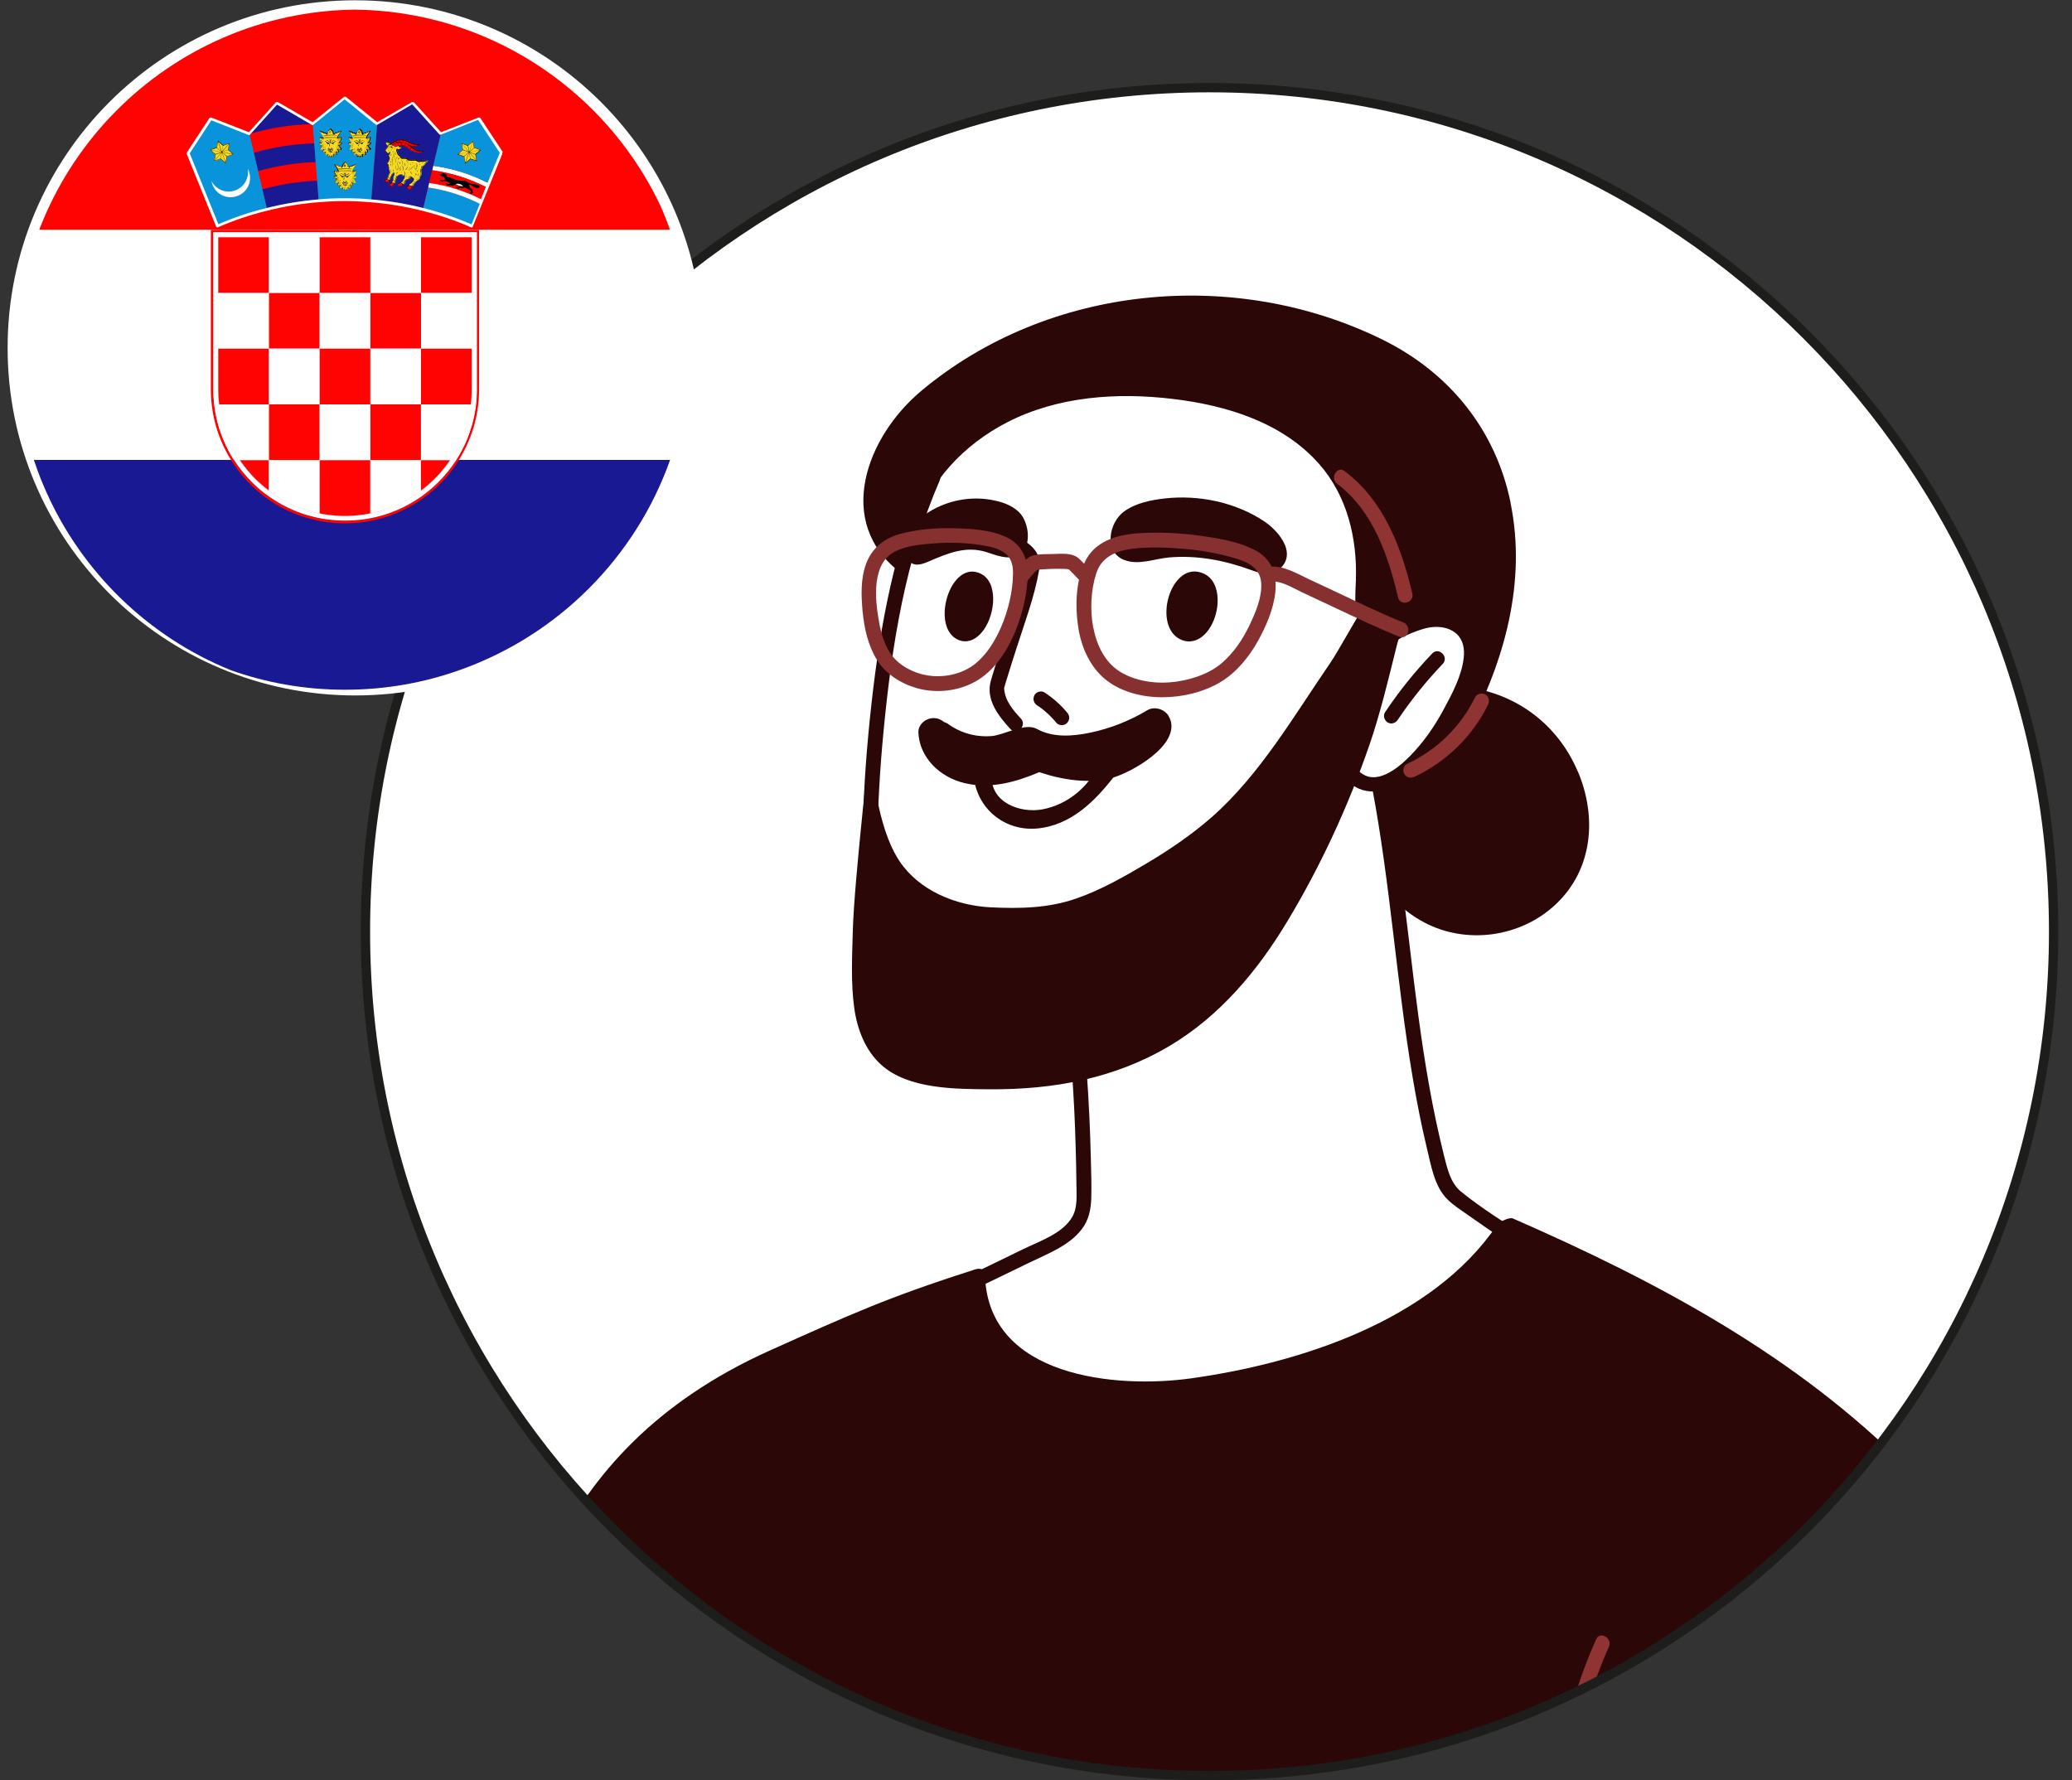<?xml version="1.0" encoding="UTF-8"?><svg id="Layer_2" xmlns="http://www.w3.org/2000/svg" xmlns:xlink="http://www.w3.org/1999/xlink" viewBox="0 0 217.67 187.06"><rect x="0" y="0" width="217.67" height="187.06" fill="#333333" stroke="none"/><defs><clipPath id="clippath"><path d="M38.4,97.89c0,48.97,39.7,88.67,88.67,88.67s88.67-39.7,88.67-88.67S176.04,9.21,127.07,9.21,38.4,48.92,38.4,97.89" style="fill:none;"/></clipPath><clipPath id="clippath-1"><path d="M1.75,37.02c0,19.73,15.87,35.76,35.54,36.02,19.67-.26,35.54-16.28,35.54-36.02S56.96,1.26,37.29,1.01C17.62,1.26,1.75,17.29,1.75,37.02" style="fill:none;"/></clipPath></defs><g id="Croatian"><g id="profile"><g style="clip-path:url(#clippath);"><rect x="35.47" y="6.52" width="182.2" height="179.27" style="fill:#fff;"/><path d="M165.75,81.06c-2.08-4.91-6.4-8.16-11.61-8.85-.48-.65-1.35-1.01-2.26-.5-3.79,2.12-6.9,5.2-9.07,8.96-.17.29-.24.58-.24.86-.3.38-.45.88-.31,1.47,1.24,5.53,1.79,11,7.38,13.93,4.45,2.34,10.09,1.54,13.75-1.87,3.95-3.68,4.4-9.21,2.37-14" style="fill:#2b0707;"/><path d="M158.7,52.85c-1.56-7.66-6.4-13.67-13.43-17.15-15.54-7.67-35.14-5.8-48.49,5.37-5.74,4.8-9.19,13.83-2.12,19.14.6.45,1.19.45,1.68.2.03.01.05.03.08.04,6.25,2.32,12.42,5.05,17.86,8.92,5.85,4.17,10.62,9.84,15.61,14.95,2.99,3.06,8.3,9.13,13.31,8.03,2.65-.59,3.82-3.94,5.03-6.01,1.69-2.9,3.38-5.81,5.06-8.71.34-.14.64-.4.86-.82,3.9-7.34,6.23-15.67,4.54-23.95" style="fill:#2b0707;"/><path d="M173.38,141.82c-.23-1.07-1.35-1.63-2.17-2.24-6.01-4.41-12.01-8.81-18.02-13.22-1.05-.77-1.76-1.91-1.98-3.19-1.79-10.46-3.52-20.92-5.15-31.41-.58-3.66-1.14-7.32-1.69-10.99-.08-.54-.62-.91-1.15-.98-.48-.48-1.26-.63-1.85.01-3.56,3.87-7.13,7.74-10.68,11.61-3.3,3.58-6.51,7.36-10.42,10.3-2.12,1.6-4.41,2.96-6.81,4.11-.67.32-.84,1.27-.49,1.87.06.1.13.18.2.26-.15.21-.23.46-.21.72.43,5.69.74,11.38.96,17.08.08,2.04-1.1,3.91-2.96,4.75-4.9,2.22-9.84,4.34-14.84,6.35-.68.28-1.16.91-.95,1.68.08.31.31.6.6.79.05.27.17.53.36.75,4.92,5.58,11.62,9.1,18.07,12.58,3.44,1.85,6.94,3.65,10.66,4.89,3.86,1.29,7.86,1.74,11.91,1.59,7.9-.3,16.01-1.6,23.21-4.97,3.97-1.86,7.64-4.42,10.64-7.64.58-.62,1.1-1.28,1.61-1.94.61-.8,1.36-1.68,1.13-2.76" style="fill:#fff;"/><path d="M112.61,112.57c.19,2.63.32,5.26.39,7.89.04,1.29.07,2.59.08,3.88,0,1.15.16,2.47-.43,3.51-1,1.75-3.44,2.56-5.15,3.39-2.34,1.15-4.68,2.28-7.04,3.39-2.66,1.26-5.33,2.51-8.01,3.74-.91.42-.12,1.76.79,1.35,4.97-2.28,9.91-4.62,14.82-7.02,1.94-.95,4.28-1.8,5.62-3.6.7-.93.92-2.03.96-3.17.04-1.35-.01-2.71-.04-4.06-.07-3.11-.22-6.21-.44-9.31-.07-.99-1.63-1-1.56,0" style="fill:#2b0707;"/><path d="M144.15,82.77c1.91,10.08,2.55,20.35,4.26,30.47.42,2.48.9,4.95,1.49,7.4.43,1.78.79,4.04,2.16,5.38.64.63,1.45,1.14,2.18,1.66,1.32.94,2.66,1.85,4.01,2.74,4.46,2.96,9.01,5.79,13.63,8.47.87.5,1.66-.84.79-1.34-4.12-2.38-8.18-4.89-12.16-7.49-2.34-1.53-4.97-3.18-7.03-4.86-1.11-.91-1.44-2.44-1.78-3.77-.61-2.44-1.13-4.91-1.57-7.39-.88-4.94-1.48-9.92-2.07-14.9-.68-5.61-1.35-11.23-2.4-16.79-.19-.99-1.69-.57-1.51.41" style="fill:#2b0707;"/><path d="M148.25,56.5c-.78-9.75-9.09-16.68-17.98-19.32-10.19-3.03-20.98-.2-28.11,7.79-.89,1-1.74,2.05-2.56,3.12-3.91,5.15-5.47,11.36-6.33,17.66-1.03,7.64-1.58,15.36-1.92,23.05-.26,5.99-.6,12.49,5.5,15.69,12.23,6.41,27-.86,35.42-9.01,4.89-4.73,8.92-12.32,11.64-18.66,2.64-6.13,4.86-13.57,4.33-20.32" style="fill:#fff;"/><path d="M105.19,57.27c.77.4,1.93.8,2.38,1.59.12.21.13.39.11.62.01-.19,0,0-.02.08-.03.12-.05.24-.07.35-.27,1.26-.65,2.51-1.03,3.74-.79,2.62-1.7,5.21-2.46,7.84-.58,2,.77,3.72,2.05,5.11.68.74,1.78-.37,1.1-1.1-.85-.92-1.66-1.85-1.76-3.14-.03-.35-.02,0,0-.08.01-.04.02-.09.04-.14.05-.16.09-.32.14-.48.36-1.19.74-2.37,1.12-3.56.85-2.66,1.88-5.38,2.36-8.14.13-.75.08-1.44-.38-2.09-.68-.95-1.81-1.43-2.81-1.95-.89-.47-1.67.88-.79,1.34" style="fill:#2b0707;"/><path d="M108.94,74.1c.22.14.43.29.63.45-.05-.04-.1-.08-.15-.12.58.45,1.11.97,1.57,1.53.12.15.37.23.56.23s.42-.08.55-.23c.13-.15.23-.34.23-.55-.01-.22-.09-.38-.23-.55-.68-.82-1.48-1.52-2.36-2.1-.34-.23-.88-.08-1.07.28-.2.39-.08.83.28,1.07" style="fill:#2b0707;"/><path d="M97.36,49.71c-3.35,7.69-4.88,15.87-5.8,24.16-.48,4.3-.82,8.62-.91,12.95-.08,3.58-.16,7.29.58,10.81.68,3.22,2.35,6.23,5.32,7.85,1.66.91,3.53,1.34,5.4,1.6,1.88.26,3.78.4,5.68.38,7.53-.06,14.93-2.43,20.85-7.13,5.77-4.58,10.07-10.96,13.13-17.6.38-.82.74-1.65,1.09-2.49.38-.92-1.13-1.33-1.51-.41-2.69,6.5-6.5,12.72-11.67,17.55-5.22,4.89-11.92,7.78-19.04,8.39-3.57.31-7.43.24-10.91-.74-1.63-.46-3.12-1.23-4.29-2.47-1.04-1.1-1.74-2.47-2.18-3.91-.96-3.11-.92-6.49-.92-9.71.01-4.08.26-8.16.65-12.22.86-8.95,2.28-17.92,5.88-26.22.4-.91-.94-1.7-1.34-.79" style="fill:#2b0707;"/><path d="M127.71,61.72c-.22-.64-.62-1.16-1.23-1.44-3.5-1.64-5.59,5.73-2.29,6.98.4.15.79.18,1.22.07,1.92-.49,2.99-3.61,2.3-5.6" style="fill:#2b0707;"/><path d="M104.18,61.73c-.19-.63-.56-1.15-1.12-1.44-3.25-1.63-5.41,5.72-2.34,6.96.37.15.74.18,1.14.07,1.82-.49,2.91-3.6,2.31-5.59" style="fill:#2b0707;"/><path d="M134.96,57.2c-.42-.97-1.32-1.85-2.06-2.36-3.05-2.08-6.99-2.87-10.53-2.47-1.45.16-3.04.48-4.27,1.36-1.64,1.18-2.18,4.32.07,5.13,1.5.54,3.14-.16,4.65-.29,2.9-.25,5.82.3,8.52,1.29,1.04.38,2.2.75,3.14-.12.84-.78.85-1.7.48-2.55" style="fill:#2b0707;"/><path d="M151.21,48.9c-2.28-4.93-6.41-8.83-11.1-11.46-5.25-2.95-11.4-4.66-17.43-4.13-5.84.51-11.85,2.41-16.88,5.43-4.72,2.84-8.67,6.97-10.77,12.1-.49,1.2-.86,2.43-1.11,3.7-.09.5.23.86.61.98.18.68,1.34.85,1.58,0,1.43-4.92,5.18-8.82,9.68-11.14,5.33-2.75,11.59-3.17,17.46-2.46,5.6.67,11.47,2.46,15.32,6.82,2.95,3.34,4.02,7.82,3.87,12.19-.12,3.02-.49,7,3.97,7.03,2.54.02,4.11-.86,5.24-3.03,2.55-4.93,1.82-11.15-.43-16.03" style="fill:#2b0707;"/><path d="M153.31,65.83c-2.39-1.3-4.88-.81-6.78.67-1.33,1.04-2.45,2.33-3.51,3.65-.37.47-.75,1-.72,1.59.01.29.12.56.16.85.12,1.22-1.41,3.06-1.61,4.41-.24,1.62.08,3.22,1.3,4.38,3.49,3.35,7.87-2.8,9.61-5.24,1.74-2.44,4.42-8.76,1.55-10.32" style="fill:#fff;"/><path d="M95.09,56.55c.32-.85.98-1.62,1.51-2.06,2.2-1.79,5-2.41,7.48-1.98,1.02.18,2.13.49,2.97,1.3,1.12,1.09,1.42,3.9-.18,4.57-1.09.46-2.21-.05-3.27-.38-2.13-.66-3.99.11-6.03.99-.75.32-1.57.62-2.21-.17-.57-.71-.55-1.53-.27-2.28" style="fill:#2b0707;"/><path d="M145.83,67.93c.72-.61,1.59-1.07,2.47-1.42.78-.31,1.64-.63,2.49-.64.8-.02,1.64.18,2.24.74.69.63.84,1.59.74,2.48-.2,1.9-1.22,3.81-2.12,5.47-.95,1.76-2.09,3.41-3.49,4.84-1.25,1.28-3.66,3.31-5.4,1.62-.72-.7-1.82.4-1.1,1.1,1.84,1.78,4.47,1.03,6.26-.39,1.93-1.53,3.47-3.6,4.7-5.72,1.18-2.05,2.44-4.43,2.69-6.82.26-2.36-1.12-4.4-3.5-4.8-1.22-.2-2.39.06-3.54.48-1.28.46-2.49,1.08-3.54,1.96-.77.65.34,1.74,1.1,1.1" style="fill:#2b0707;"/><path d="M150.46,68.66c-1.83,1.91-3.49,3.98-4.96,6.18-.23.35-.07.86.28,1.07.38.22.83.07,1.06-.28,1.4-2.09,2.98-4.05,4.72-5.87.69-.72-.4-1.83-1.1-1.1" style="fill:#2b0707;"/><path d="M147.67,61.32c-1.15-.52-2.87.29-3.58,1.19-.93,1.18-3.47,5.88-4.32,7.11-3.81,5.54-7.4,11.78-12.49,16.25-2.07,1.81-4.34,3.36-6.7,4.77-2.39,1.42-4.87,2.85-7.5,3.76-2.93,1.03-5.96,1.08-9.04.93-3.64-.19-7.46-1.75-9.53-4.83-2.91-4.32-3.11-13.1-3.11-13.1.06.48-1.66,14.96-1.81,20.4-.07,2.71-.22,5.48.16,8.17.31,2.18,1.16,4.42,2.84,5.92,2.85,2.56,7.79,2.53,11.4,2.56,6.63.04,13.05-1.11,18.83-4.53,5.29-3.13,9.29-7.9,12.42-13.12,3.51-5.82,6.41-12.13,8.63-18.55,1.12-3.24,2.05-7.13,2.88-10.48.43-1.7,2.06-5.94.93-6.45" style="fill:#2b0707;"/><path d="M122.95,75.64c-.05-.16-.13-.32-.23-.48-.43-.67-1.46-.97-2.19-.54-1.85,1.11-3.85,1.91-6,2.36-1.85.39-3.91.54-5.6-.39-1.27-.7-3.39.63-4.76.75-1.49.12-2.96-.24-4.2-1.02-.07-.04-.14-.1-.22-.15-.01,0-.02,0-.03-.02-.17-.13-.36-.23-.57-.3-.28-.25-.65-.4-1.07-.4-.85,0-1.62.68-1.6,1.49.09,2.62,2.22,4.73,4.89,5.35,2.69.63,5.36-.12,7.81-1.16,2.32.79,5.26,1.27,7.65.6,2.04-.57,7.06-3.39,6.12-6.11" style="fill:#2b0707;"/><path d="M102.3,81.62c.35,3.36,3.25,5.72,6.62,5.43,3.59-.31,6.15-2.9,8.23-5.61.61-.8-.74-1.57-1.35-.79-1.64,2.14-3.68,4.3-6.46,4.78-2.56.44-5.19-1.1-5.48-3.82-.1-.99-1.67-1-1.56,0" style="fill:#2b0707;"/><path d="M209.74,187.06c.75,0,1.36-.61,1.34-1.36-.09-5.45-1.88-22.65-10.79-31.58-11.58-11.6-25.85-19.32-41.36-26.1-.39-.17-1.47.4-1.67.7-6.8,10.03-20.68,14.5-32.12,16.1-7.86,1.1-21.28-.1-21.66-10.73-.03-.79-.49-.97-1.41-.59-8.75,2.79-12.82,4.64-21.16,8.38-24.26,10.88-26.43,30.99-29.67,43.21-.27.99.45,1.97,1.48,1.97h157.03Z" style="fill:#2b0707;"/><path d="M154.97,73.25c-1.51,3.09-4.04,5.57-7.16,7.01-.38.18-.48.73-.28,1.07.23.39.68.46,1.07.28,3.33-1.55,6.11-4.27,7.72-7.57.19-.38.1-.84-.28-1.07-.34-.2-.88-.1-1.06.28" style="fill:#8f3333;"/><path d="M167.68,172.24c-1.91,4.26-3.22,8.75-3.84,13.38-.06.42.1.83.54.96.36.1.9-.13.96-.54.61-4.48,1.83-8.88,3.68-13.01.41-.91-.94-1.7-1.34-.79" style="fill:#8f3333;"/><path d="M76.21,180.43c.55,1.4,1.1,2.8,1.65,4.19.15.38.53.68.96.54.36-.12.7-.55.54-.96-.54-1.4-1.1-2.8-1.64-4.19-.15-.38-.53-.68-.96-.54-.37.12-.7.55-.54.96" style="fill:#8f3333;"/><path d="M114.84,65.92c-.33-1.85-.25-3.88.32-5.67.56-1.75,2.13-2.4,3.85-2.6,1.81-.22,3.71-.12,5.52.03,1.74.15,3.46.47,5.14.95,1.36.39,2.71,1.01,2.82,2.6.11,1.53-.59,3.12-1.23,4.47-.7,1.46-1.62,2.84-2.84,3.91-1.29,1.13-3.04,1.73-4.72,1.99-1.96.3-4.15.07-5.9-.94-1.72-1-2.58-2.85-2.95-4.73-.2-.98-1.7-.57-1.51.41.38,1.91,1.25,3.79,2.78,5.04,1.64,1.34,3.9,1.88,5.99,1.88,2.09,0,4.34-.53,6.13-1.61,1.67-1.01,2.96-2.61,3.91-4.3,1.61-2.88,3.42-7.71-.44-9.62-1.68-.83-3.69-1.17-5.52-1.43-2.18-.3-4.43-.42-6.63-.27-2.26.16-4.59.84-5.61,3.05-1,2.18-1.02,4.93-.61,7.24.18.99,1.68.57,1.51-.41" style="fill:#873030;"/><path d="M106.52,66.69c.79-1.85,1.29-3.79,1.43-5.8.13-1.9-.43-3.61-2.24-4.46-1.69-.79-3.79-.89-5.63-.93-1.85-.04-3.82.12-5.62.63-1.66.47-2.89,1.51-3.49,3.15-.57,1.57-.5,3.34-.35,4.97.17,1.74.56,3.54,1.48,5.04.92,1.51,2.52,2.53,4.21,3.01,2.03.58,4.36.33,6.21-.72,1.86-1.07,3.15-2.97,4-4.9.4-.91-.94-1.7-1.35-.79-.64,1.44-1.48,2.85-2.72,3.85-1.24.99-2.91,1.41-4.48,1.29-1.45-.11-3-.76-4-1.84-.96-1.03-1.39-2.54-1.63-3.89-.43-2.33-.81-6.18,1.77-7.4,1.19-.57,2.72-.71,4.01-.81,1.75-.13,3.57-.07,5.29.24.76.13,1.55.33,2.18.8.7.53.85,1.38.83,2.22-.04,1.88-.51,3.81-1.25,5.53-.17.39-.11.83.28,1.07.33.19.9.11,1.07-.28" style="fill:#873030;"/><path d="M107.75,61.24c.26-.29.5-.61.76-.91.14-.15.27-.31.43-.43.04-.04.05-.04,0,0,.1-.06.08-.06-.05,0,0,0,.07-.01.07-.02.06-.02.18,0-.06,0,.05,0,.1-.01.15-.02.15-.01.3-.03.45-.04.34-.02.69-.04,1.03-.05.36-.01.72-.01,1.07,0,.15,0,.32,0,.48.02.05,0,.22.05.12,0,.02,0,.09.04.08.03.26.25.51.51.76.77.11.12.22.23.33.35.04.05.08.1.12.14.12.12-.09-.15-.02-.01.47.89,1.81.1,1.35-.79-.16-.29-.46-.56-.69-.79-.27-.28-.53-.58-.83-.84-.7-.6-1.83-.46-2.68-.44-.67.02-1.43-.02-2.08.15-.84.23-1.35,1.16-1.89,1.76-.28.32-.31.79,0,1.1.29.29.82.32,1.1,0" style="fill:#873030;"/><path d="M133.32,61.09c1.26-.12,2.42.65,3.54,1.18,1.08.51,2.16,1.02,3.24,1.52,2.28,1.07,4.57,2.17,6.91,3.11.93.37,1.34-1.13.42-1.5-2.36-.94-4.66-2.07-6.95-3.15-1.02-.48-2.05-.96-3.07-1.44-1.29-.61-2.6-1.41-4.08-1.27-.99.09-1,1.65,0,1.56" style="fill:#873030;"/><path d="M140.48,50.84c3.76,2.84,5.35,7.52,6.39,11.93.23.98,1.74.56,1.5-.41-1.15-4.87-2.99-9.75-7.11-12.86-.8-.6-1.58.75-.78,1.34" style="fill:#8f3333;"/><path d="M115.19,80.82c-1.17,2.15-3.22,3.74-5.64,4.21-2.38.46-5.5-.71-5.38-3.56.04-1.05-1.59-1.05-1.64,0-.14,3.54,3.43,5.61,6.61,5.26,3.15-.34,5.96-2.31,7.46-5.09.5-.93-.91-1.75-1.41-.83" style="fill:#2b0707;"/></g><path d="M127.07,186.56c48.97,0,88.67-39.7,88.67-88.67S176.04,9.21,127.07,9.21,38.39,48.92,38.39,97.89s39.7,88.67,88.67,88.67Z" style="fill:none; stroke:#1d1d1b; stroke-width:.98px;"/></g><g id="flag"><path d="M37.31,72.57c19.89,0,36.02-16.13,36.02-36.02S57.21.53,37.31.53,1.3,16.66,1.3,36.55s16.13,36.02,36.02,36.02Z" style="fill:#fff; stroke:#fff;"/><g style="clip-path:url(#clippath-1);"><path d="M70.4,24.16H2.08C5.72,13.88,13.89,5.71,24.16,2.07c3.78-1.34,7.84-2.07,12.07-2.07s8.31.73,12.08,2.07c10.28,3.64,18.44,11.81,22.08,22.08" style="fill:#ff0302;"/><path d="M70.4,48.31c-3.64,10.29-11.8,18.44-22.08,22.08-3.77,1.35-7.84,2.08-12.08,2.08s-8.29-.73-12.07-2.08c-10.28-3.64-18.44-11.8-22.08-22.08h68.32Z" style="fill:#191994;"/><path d="M72.48,36.24c0,4.23-.73,8.29-2.07,12.07H2.08c-1.35-3.78-2.08-7.84-2.08-12.07s.73-8.3,2.08-12.08h68.32c1.35,3.78,2.07,7.85,2.07,12.08" style="fill:#fff;"/><path d="M22.93,24.93v15.97c0,.54.03,1.07.1,1.6.15,1.23.47,2.44.95,3.59.34.79.74,1.53,1.22,2.23l.02.04h3.05v-11.71h10.65v-5.85h10.65v-5.86h-26.62ZM22.93,24.93v15.97c0,.54.03,1.07.1,1.6.15,1.23.47,2.44.95,3.59.34.79.74,1.53,1.22,2.23l.02.04c.48.69,1.02,1.35,1.62,1.96.45.44.93.86,1.43,1.23.86.65,1.8,1.18,2.8,1.61.82.35,1.67.61,2.52.79v-5.59h-5.32v-11.71h10.65v-5.85h10.65v-5.86h-26.62ZM35.86,54.2h.77-.77ZM22.93,24.93v15.97c0,.54.03,1.07.1,1.6.15,1.23.47,2.44.95,3.59.34.79.74,1.53,1.22,2.23l.02.04c.48.69,1.02,1.35,1.62,1.96.45.44.93.86,1.43,1.23.86.65,1.8,1.18,2.8,1.61.82.35,1.67.61,2.52.79.75.15,1.51.23,2.28.26h.77c.77-.02,1.53-.11,2.28-.26v-5.59h-10.65v-11.71h10.65v-5.85h10.65v-5.86h-26.62ZM22.93,24.93v15.97c0,.54.03,1.07.1,1.6.15,1.23.47,2.44.95,3.59.34.79.74,1.53,1.22,2.23l.02.04c.48.69,1.02,1.35,1.62,1.96.45.44.93.86,1.43,1.23.86.65,1.8,1.18,2.8,1.61.82.35,1.67.61,2.52.79.75.15,1.51.23,2.28.26h.77c.77-.02,1.53-.11,2.28-.26.85-.18,1.7-.44,2.51-.79,1-.43,1.94-.96,2.8-1.61.51-.37.98-.79,1.43-1.23.61-.61,1.14-1.26,1.62-1.96l.02-.04c.47-.7.88-1.44,1.21-2.23.49-1.14.81-2.35.95-3.59.06-.52.1-1.06.1-1.6v-15.97h-26.62ZM22.93,24.93v15.97c0,.54.03,1.07.1,1.6.15,1.23.47,2.44.95,3.59.34.79.74,1.53,1.22,2.23l.02.04c.48.69,1.02,1.35,1.62,1.96.45.44.93.86,1.43,1.23.86.65,1.8,1.18,2.8,1.61.82.35,1.67.61,2.52.79.75.15,1.51.23,2.28.26h.77c.77-.02,1.53-.11,2.28-.26.85-.18,1.7-.44,2.51-.79,1-.43,1.94-.96,2.8-1.61.51-.37.98-.79,1.43-1.23.61-.61,1.14-1.26,1.62-1.96l.02-.04c.47-.7.88-1.44,1.21-2.23.49-1.14.81-2.35.95-3.59.06-.52.1-1.06.1-1.6v-15.97h-26.62ZM22.93,24.93v15.97c0,.54.03,1.07.1,1.6.15,1.23.47,2.44.95,3.59.34.79.74,1.53,1.22,2.23l.02.04c.48.69,1.02,1.35,1.62,1.96.45.44.93.86,1.43,1.23.86.65,1.8,1.18,2.8,1.61.82.35,1.67.61,2.52.79.75.15,1.51.23,2.28.26h.77c.77-.02,1.53-.11,2.28-.26.85-.18,1.7-.44,2.51-.79,1-.43,1.94-.96,2.8-1.61.51-.37.98-.79,1.43-1.23.61-.61,1.14-1.26,1.62-1.96l.02-.04c.47-.7.88-1.44,1.21-2.23.49-1.14.81-2.35.95-3.59.06-.52.1-1.06.1-1.6v-15.97h-26.62ZM22.93,24.93v15.97c0,.54.03,1.07.1,1.6.15,1.23.47,2.44.95,3.59.34.79.74,1.53,1.22,2.23l.02.04c.48.69,1.02,1.35,1.62,1.96.45.44.93.86,1.43,1.23.86.65,1.8,1.18,2.8,1.61.82.35,1.67.61,2.52.79.75.15,1.51.23,2.28.26h.77c.77-.02,1.53-.11,2.28-.26.85-.18,1.7-.44,2.51-.79,1-.43,1.94-.96,2.8-1.61.51-.37.98-.79,1.43-1.23.61-.61,1.14-1.26,1.62-1.96l.02-.04c.47-.7.88-1.44,1.21-2.23.49-1.14.81-2.35.95-3.59.06-.52.1-1.06.1-1.6v-15.97h-26.62ZM22.93,24.93v15.97c0,.54.03,1.07.1,1.6.15,1.23.47,2.44.95,3.59.34.79.74,1.53,1.22,2.23l.02.04c.48.69,1.02,1.35,1.62,1.96.45.44.93.86,1.43,1.23.86.65,1.8,1.18,2.8,1.61.82.35,1.67.61,2.52.79.75.15,1.51.23,2.28.26h.77c.77-.02,1.53-.11,2.28-.26.85-.18,1.7-.44,2.51-.79,1-.43,1.94-.96,2.8-1.61.51-.37.98-.79,1.43-1.23.61-.61,1.14-1.26,1.62-1.96l.02-.04c.47-.7.88-1.44,1.21-2.23.49-1.14.81-2.35.95-3.59.06-.52.1-1.06.1-1.6v-15.97h-26.62ZM22.93,24.93v15.97c0,.54.03,1.07.1,1.6.15,1.23.47,2.44.95,3.59.34.79.74,1.53,1.22,2.23l.02.04c.48.69,1.02,1.35,1.62,1.96.45.44.93.86,1.43,1.23.86.65,1.8,1.18,2.8,1.61.82.35,1.67.61,2.52.79.75.15,1.51.23,2.28.26h.77c.77-.02,1.53-.11,2.28-.26.85-.18,1.7-.44,2.51-.79,1-.43,1.94-.96,2.8-1.61.51-.37.98-.79,1.43-1.23.61-.61,1.14-1.26,1.62-1.96l.02-.04c.47-.7.88-1.44,1.21-2.23.49-1.14.81-2.35.95-3.59.06-.52.1-1.06.1-1.6v-15.97h-26.62ZM22.93,24.93v15.97c0,.54.03,1.07.1,1.6.15,1.23.47,2.44.95,3.59.34.79.74,1.53,1.22,2.23l.02.04c.48.69,1.02,1.35,1.62,1.96.45.44.93.86,1.43,1.23.86.65,1.8,1.18,2.8,1.61.82.35,1.67.61,2.52.79.75.15,1.51.23,2.28.26h.77c.77-.02,1.53-.11,2.28-.26.85-.18,1.7-.44,2.51-.79,1-.43,1.94-.96,2.8-1.61.51-.37.98-.79,1.43-1.23.61-.61,1.14-1.26,1.62-1.96l.02-.04c.47-.7.88-1.44,1.21-2.23.49-1.14.81-2.35.95-3.59.06-.52.1-1.06.1-1.6v-15.97h-26.62ZM22.93,24.93v15.97c0,.54.03,1.07.1,1.6.15,1.23.47,2.44.95,3.59.34.79.74,1.53,1.22,2.23l.02.04c.48.69,1.02,1.35,1.62,1.96.45.44.93.86,1.43,1.23.86.65,1.8,1.18,2.8,1.61.82.35,1.67.61,2.52.79.75.15,1.51.23,2.28.26h.77c.77-.02,1.53-.11,2.28-.26.85-.18,1.7-.44,2.51-.79,1-.43,1.94-.96,2.8-1.61.51-.37.98-.79,1.43-1.23.61-.61,1.14-1.26,1.62-1.96l.02-.04c.47-.7.88-1.44,1.21-2.23.49-1.14.81-2.35.95-3.59.06-.52.1-1.06.1-1.6v-15.97h-26.62ZM22.93,24.93v15.97c0,.54.03,1.07.1,1.6.15,1.23.47,2.44.95,3.59.34.79.74,1.53,1.22,2.23l.02.04c.48.69,1.02,1.35,1.62,1.96.45.44.93.86,1.43,1.23.86.65,1.8,1.18,2.8,1.61.82.35,1.67.61,2.52.79.75.15,1.51.23,2.28.26h.77c.77-.02,1.53-.11,2.28-.26.85-.18,1.7-.44,2.51-.79,1-.43,1.94-.96,2.8-1.61.51-.37.98-.79,1.43-1.23.61-.61,1.14-1.26,1.62-1.96l.02-.04c.47-.7.88-1.44,1.21-2.23.49-1.14.81-2.35.95-3.59.06-.52.1-1.06.1-1.6v-15.97h-26.62ZM22.93,24.93v15.97c0,.54.03,1.07.1,1.6.15,1.23.47,2.44.95,3.59.34.79.74,1.53,1.22,2.23l.02.04c.48.69,1.02,1.35,1.62,1.96.45.44.93.86,1.43,1.23.86.65,1.8,1.18,2.8,1.61.82.35,1.67.61,2.52.79.75.15,1.51.23,2.28.26h.77c.77-.02,1.53-.11,2.28-.26v-5.59h-10.65v-11.71h10.65v-5.85h10.65v-5.86h-26.62ZM22.93,24.93v15.97c0,.54.03,1.07.1,1.6.15,1.23.47,2.44.95,3.59.34.79.74,1.53,1.22,2.23l.02.04c.48.69,1.02,1.35,1.62,1.96.45.44.93.86,1.43,1.23v-14.9h10.65v-5.85h10.65v-5.86h-26.62ZM22.93,24.93v15.97c0,.54.03,1.07.1,1.6h5.23v-5.85h10.65v-5.85h10.65v-5.86h-26.62Z" style="fill:#ff0302;"/><path d="M22.15,24.15v16.75c0,1.63.28,3.19.78,4.64.34.98.79,1.9,1.33,2.77l.02.04c1.02,1.64,2.38,3.06,3.97,4.16,1.01.7,2.13,1.27,3.33,1.69,1.46.51,3.02.79,4.65.79s3.21-.28,4.66-.79c1.19-.42,2.31-.99,3.33-1.69,1.6-1.1,2.96-2.52,3.98-4.16l.02-.04c.54-.87.98-1.8,1.33-2.77.51-1.45.78-3.01.78-4.64v-16.75h-28.19ZM50.08,40.9c0,1.3-.18,2.56-.52,3.78-.16.54-.35,1.08-.56,1.6-.31.71-.66,1.39-1.07,2.03l-.02.04c-.54.83-1.17,1.61-1.89,2.33-.55.56-1.15,1.06-1.79,1.51-.81.56-1.68,1.06-2.6,1.44-.52.23-1.05.41-1.59.56-1.22.35-2.49.52-3.8.52s-2.56-.17-3.79-.52c-.54-.15-1.07-.34-1.59-.56-.92-.39-1.79-.88-2.6-1.44-.64-.46-1.23-.96-1.8-1.51-.72-.72-1.34-1.5-1.88-2.33l-.02-.04c-.42-.65-.77-1.32-1.06-2.03-.22-.52-.42-1.06-.57-1.6-.34-1.22-.52-2.48-.52-3.78v-16.48h27.66v16.48Z" style="fill:#ff0302;"/><path d="M22.42,24.41v16.48c0,1.3.18,2.56.52,3.78.15.54.35,1.08.57,1.6.3.71.64,1.39,1.06,2.03l.02.04c.54.83,1.16,1.61,1.88,2.33.56.56,1.16,1.06,1.8,1.51.81.56,1.68,1.06,2.6,1.44.52.23,1.06.41,1.6.56,1.23.35,2.5.52,3.79.52s2.57-.17,3.8-.52c.54-.15,1.07-.34,1.59-.56.93-.39,1.79-.88,2.6-1.44.64-.46,1.24-.96,1.79-1.51.72-.72,1.35-1.5,1.89-2.33l.02-.04c.41-.65.77-1.32,1.07-2.03.22-.52.4-1.06.56-1.6.35-1.22.52-2.48.52-3.78v-16.48h-27.66ZM49.55,40.9c0,.54-.03,1.07-.1,1.6-.15,1.23-.46,2.44-.95,3.59-.33.79-.74,1.53-1.21,2.23l-.02.04c-.47.69-1.01,1.35-1.62,1.96-.45.44-.92.86-1.43,1.23-.86.65-1.81,1.18-2.8,1.61-.82.35-1.66.61-2.52.79-.75.14-1.51.23-2.28.26h-.77c-.77-.02-1.53-.11-2.28-.26-.85-.18-1.7-.44-2.52-.79-1-.43-1.93-.96-2.8-1.61-.5-.37-.98-.79-1.43-1.23-.6-.6-1.15-1.26-1.62-1.96l-.02-.04c-.48-.7-.88-1.44-1.22-2.23-.48-1.15-.81-2.35-.95-3.59-.06-.52-.1-1.06-.1-1.6v-15.97h26.62v15.97Z" style="fill:#fff;"/><path d="M49.55,24.93v15.97c0,.54-.02,1.07-.09,1.6-.15,1.23-.46,2.44-.95,3.59-.34.8-.75,1.56-1.23,2.27-.48.69-1.01,1.35-1.63,1.96-.45.44-.92.86-1.43,1.23-.86.65-1.81,1.19-2.81,1.62-.82.34-1.66.6-2.51.78-.75.15-1.52.23-2.28.26h-.77c-.77-.02-1.53-.11-2.28-.26-.86-.18-1.7-.44-2.51-.78-1.01-.43-1.94-.97-2.8-1.62-.5-.37-.98-.79-1.43-1.23-.6-.61-1.15-1.26-1.62-1.96-.48-.72-.9-1.48-1.23-2.27-.48-1.14-.81-2.35-.95-3.59-.07-.52-.1-1.06-.1-1.6v-15.97h26.61Z" style="fill:#fff;"/><path d="M49.55,24.93v15.97c0,.54-.02,1.07-.09,1.6-.15,1.23-.46,2.44-.95,3.59-.34.8-.75,1.56-1.23,2.27-.48.69-1.01,1.35-1.63,1.96-.45.44-.92.86-1.43,1.23-.86.65-1.81,1.19-2.81,1.62-.82.34-1.66.6-2.51.78-.75.15-1.52.23-2.28.26h-.77c-.77-.02-1.53-.11-2.28-.26-.86-.18-1.7-.44-2.51-.78-1.01-.43-1.94-.97-2.8-1.62-.5-.37-.98-.79-1.43-1.23-.6-.61-1.15-1.26-1.62-1.96-.48-.72-.9-1.48-1.23-2.27-.48-1.14-.81-2.35-.95-3.59-.07-.52-.1-1.06-.1-1.6v-15.97h26.61Z" style="fill:#fff;"/><rect x="22.93" y="24.93" width="5.33" height="5.86" style="fill:#ff0302;"/><rect x="28.26" y="24.93" width="5.32" height="5.86" style="fill:#fff;"/><rect x="33.58" y="24.93" width="5.33" height="5.86" style="fill:#ff0302;"/><rect x="38.91" y="24.93" width="5.32" height="5.86" style="fill:#fff;"/><rect x="44.23" y="24.93" width="5.32" height="5.86" style="fill:#ff0302;"/><rect x="22.93" y="30.79" width="5.33" height="5.84" style="fill:#fff;"/><rect x="28.26" y="30.79" width="5.32" height="5.84" style="fill:#ff0302;"/><rect x="33.58" y="30.79" width="5.33" height="5.84" style="fill:#fff;"/><rect x="38.91" y="30.79" width="5.32" height="5.84" style="fill:#ff0302;"/><rect x="44.23" y="30.79" width="5.32" height="5.84" style="fill:#fff;"/><path d="M28.26,36.63v5.86h-5.23c-.07-.52-.1-1.06-.1-1.6v-4.26h5.33Z" style="fill:#ff0302;"/><rect x="28.26" y="36.63" width="5.32" height="5.86" style="fill:#fff;"/><rect x="33.58" y="36.63" width="5.33" height="5.86" style="fill:#ff0302;"/><rect x="38.91" y="36.63" width="5.32" height="5.86" style="fill:#fff;"/><path d="M49.55,36.63v4.26c0,.54-.02,1.07-.09,1.6h-5.23v-5.86h5.32Z" style="fill:#ff0302;"/><path d="M28.26,42.49v5.86h-3.05c-.48-.72-.89-1.47-1.23-2.27-.48-1.15-.81-2.35-.95-3.59h5.23Z" style="fill:#fff;"/><rect x="28.26" y="42.49" width="5.32" height="5.86" style="fill:#ff0302;"/><rect x="33.58" y="42.49" width="5.33" height="5.86" style="fill:#fff;"/><rect x="38.91" y="42.49" width="5.32" height="5.86" style="fill:#ff0302;"/><path d="M49.46,42.49c-.15,1.23-.46,2.44-.95,3.59-.34.8-.75,1.56-1.23,2.27h-3.06v-5.86h5.23Z" style="fill:#fff;"/><path d="M28.26,48.35v3.19c-.5-.37-.98-.79-1.43-1.23-.6-.61-1.15-1.27-1.62-1.96h3.05Z" style="fill:#ff0302;"/><path d="M33.58,48.35v5.59c-.86-.18-1.7-.44-2.52-.78-1.01-.43-1.94-.97-2.81-1.62v-3.19h5.32Z" style="fill:#fff;"/><path d="M38.91,48.35v5.59c-.75.15-1.52.23-2.28.26h-.77c-.77-.02-1.53-.11-2.28-.26v-5.59h5.33Z" style="fill:#ff0302;"/><path d="M44.23,48.35v3.19c-.86.65-1.81,1.19-2.81,1.62-.81.34-1.66.6-2.52.78v-5.59h5.32Z" style="fill:#fff;"/><path d="M47.28,48.35c-.48.69-1.02,1.35-1.63,1.96-.45.44-.92.86-1.43,1.23v-3.19h3.06Z" style="fill:#ff0302;"/><path d="M45.88,17.47l-.37-.06-.11.48.31.04c1.84.28,3.63.85,5.3,1.69l.25.13.18-.45-.31-.16c-1.65-.82-3.42-1.39-5.24-1.67" style="fill:#fff;"/><path d="M50.34,12.47l-4.05,1.59-.79,3.36.37.06c1.82.27,3.59.85,5.24,1.67l.31.16,1.3-3.2-2.39-3.64Z" style="fill:#0993db;"/><path d="M45,19.71h-.03s-.55,2.3-.55,2.3c.94.23,1.82.49,2.67.78.9.31,1.75.63,2.54.97l.92-2.28c-1.73-.9-3.61-1.5-5.54-1.77" style="fill:#0993db;"/><path d="M45.7,17.93l-.31-.04-.31,1.33.1.02c1.91.27,3.76.87,5.48,1.75l.07.04.51-1.27-.25-.13c-1.67-.84-3.46-1.41-5.29-1.69" style="fill:#ff0302;"/><path d="M45.18,19.24l-.11-.02-.11.48h.03c1.93.28,3.81.89,5.54,1.78l.19-.45-.07-.04c-1.72-.88-3.57-1.48-5.48-1.75" style="fill:#fff;"/><polygon points="29.1 10.83 26.19 14.06 29.59 13.52 32.85 13.02 29.1 10.83" style="fill:#191994;"/><path d="M32.86,13.03h0s-.95.05-.95.05c-1.58.09-3.14.33-4.68.72l-1.02.27.46,2,3.28-.52,3.1-.48-.17-2.04Z" style="fill:#ff0302;"/><path d="M33.03,15.06l-.65.03c-1.66.09-3.3.33-4.92.75l-.81.21.46,1.92,3.16-.49,2.9-.45-.14-1.97Z" style="fill:#191994;"/><path d="M33.18,17.03l-.33.02c-1.75.07-3.47.34-5.15.77l-.58.15.44,1.91,3.06-.47,2.71-.43-.15-1.96Z" style="fill:#ff0302;"/><path d="M33.33,18.99h0c-1.84.07-3.66.35-5.43.81l-.34.08.5,2.12c.93-.24,1.9-.44,2.91-.6.82-.13,1.66-.23,2.52-.3l-.16-2.11Z" style="fill:#191994;"/><path d="M46.3,14.06l-1.88,7.95c-1.68-.43-3.51-.74-5.42-.9l.63-8.08,3.76-2.19,2.92,3.22Z" style="fill:#191994;"/><path d="M39.62,13.03l-.63,8.08c-.9-.07-1.82-.11-2.76-.11s-1.85.04-2.75.11l-.63-8.08,3.38-2.75,3.39,2.75Z" style="fill:#0993db;"/><path d="M28.06,22c-1.93.48-3.68,1.09-5.2,1.76l-3.1-7.66,2.39-3.63,4.05,1.59,1.86,7.95Z" style="fill:#0993db;"/><path d="M52.85,16.02l-2.39-3.63-.17-.05-3.96,1.55-2.85-3.15-.18-.03-3.67,2.13-3.3-2.67h-.19l-3.3,2.67-3.67-2.13-.18.03-2.84,3.15-3.97-1.55-.17.05-2.38,3.63-.02.14,3.1,7.65h0s0,0,0,0v.02h.01v.02s.02,0,.02,0l.02.02h.02s0,.02,0,.02h.05s0,0,0,0h.02s.02,0,.02,0h0s0,0,0,0c1.63-.71,3.37-1.31,5.18-1.75,1.77-.45,3.59-.75,5.4-.89.91-.08,1.83-.12,2.74-.12s1.82.04,2.75.12c1.81.14,3.63.45,5.4.89,1.81.45,3.55,1.04,5.18,1.76h.02s0,0,0,0h.08s0,0,0,0h0s0-.02,0-.02h.02s0-.02,0-.02h.02v-.02h0v-.02h0s3.11-7.66,3.11-7.66l-.02-.14ZM50.6,20.96l-.19.45-.87,2.16c-1.61-.69-3.3-1.27-5.09-1.72h0c-1.79-.45-3.62-.75-5.45-.9-.93-.09-1.85-.12-2.77-.12s-1.84.03-2.76.12h0c-1.82.15-3.64.45-5.44.9h0c-1.77.43-3.48,1.01-5.09,1.71l-3.01-7.45,2.27-3.47,3.94,1.55h.03s0,0,0,0h.06s0-.02,0-.02h.02v-.02l.02-.02h0l.13-.14.02-.02,2.68-2.98,3.47,2.02.04.02.15.09h.01s.02.02.02.02h.1s0-.02,0-.02h.03s0-.02,0-.02l3.28-2.66,3.29,2.66h0s.02,0,.02,0h0s0,.02,0,.02h.02s.02,0,.02,0h.07s.03-.02.03-.02l3.65-2.14,2.84,3.14.02.02h0s.03.03.03.03h.02s0,0,0,0h.08s3.93-1.56,3.93-1.56l2.28,3.47-1.27,3.12-.18.45-.52,1.27Z" style="fill:#fff;"/><polygon points="24.53 16.19 23.99 15.74 24.12 15.05 24.12 15.03 24.09 15.03 23.44 15.27 22.91 14.81 22.87 14.81 22.74 15.5 22.08 15.73 22.07 15.75 22.08 15.77 22.61 16.22 22.48 16.91 22.49 16.93 22.5 16.93 23.16 16.7 23.69 17.16 23.71 17.16 23.73 17.14 23.85 16.46 24.52 16.23 24.53 16.22 24.53 16.19" style="fill:#f6da24;"/><path d="M24.53,16.19l-.54-.45.13-.69v-.02h-.02l-.65.23-.53-.46h-.04s-.12.69-.12.69l-.66.23-.02.02v.02s.54.46.54.46l-.13.68v.02h.02l.65-.23.53.46h.02l.02-.02.12-.68.67-.23.02-.02v-.02ZM23.95,15.74l-.61.22.73-.85-.12.64ZM23.45,15.31l.6-.22-.73.85.12-.64ZM23.42,15.3l-.11.65-.38-1.06.49.42ZM22.9,14.89l.37,1.06-.48-.43.11-.63ZM22.77,15.54l.5.43-1.12-.22.62-.21ZM22.15,15.77l1.11.21-.62.21-.49-.42ZM22.66,16.23l.61-.23-.73.86.12-.64ZM23.16,16.66h0l-.6.21.73-.85-.13.64ZM23.18,16.66l.13-.64.36,1.06-.49-.43ZM23.7,17.08l-.37-1.06.48.43-.11.64ZM23.83,16.42l-.48-.42,1.1.21-.62.21ZM23.34,15.98l.61-.22.5.42-1.11-.2Z"/><path d="M26.03,17.72c.02.11.03.22.03.33.02,1.13-.89,2.06-2.02,2.08-.77,0-1.47-.43-1.82-1.09.18.98,1.02,1.7,2.04,1.68,1.13-.02,2.03-.94,2.01-2.06,0-.34-.1-.66-.24-.94" style="fill:#fff;"/><polygon points="50.51 15.75 50.5 15.73 49.84 15.5 49.71 14.81 49.67 14.81 49.15 15.27 48.49 15.03 48.47 15.03 48.46 15.05 48.59 15.74 48.05 16.19 48.05 16.22 48.07 16.23 48.73 16.46 48.85 17.14 48.87 17.16 48.89 17.16 49.42 16.7 50.09 16.93 50.11 16.93 50.11 16.91 49.98 16.23 50.5 15.77 50.51 15.75" style="fill:#f6da24;"/><path d="M50.51,15.75l-.02-.02-.66-.23-.13-.68h-.03s-.52.45-.52.45l-.66-.23h-.02v.02s.13.69.13.69l-.54.45v.02l.02.02.66.23.12.68.02.02h.02l.52-.46.67.23h.02v-.02l-.13-.68.52-.46v-.02ZM50.43,15.75l-1.1.22.49-.43.61.21ZM49.67,14.89l.13.63-.49.43.36-1.06ZM49.66,14.88l-.37,1.06-.11-.64.48-.42ZM49.14,15.31h0l.13.64-.74-.85.61.22ZM48.51,15.1l.73.85-.6-.22-.13-.64ZM48.63,15.77l.62.22-1.1.2.48-.42ZM48.14,16.21l1.1-.21-.5.42-.6-.21ZM48.88,17.08l-.11-.64.49-.43-.38,1.06ZM48.91,17.09l.37-1.06.12.64-.49.43ZM49.42,16.66l-.12-.64.74.85-.62-.21ZM50.06,16.86l-.74-.86.61.23.13.64ZM49.94,16.19l-.61-.21,1.1-.21-.49.42Z"/><path d="M46.53,18.22l-.21.06-.13.08c.02.06.24.22.4.19l.21.31c-.11.02-.3.08-.38.06-.07-.02-.18-.06-.18-.02-.02.04.07.2.19.19.08-.04.3-.08.47-.04.17.05.4.18.4.22-.14.05-.2.09-.27.04-.07-.05-.19-.09-.21-.03,0,.06.1.16.19.17.1,0,.04.05.1.04.05,0,.57.05.67-.06.1-.11.33.1.47.12.14.02.07.02.07.02,0,0-.03.08-.14.08-.1,0-.31-.08-.3,0,0,.08.1.16.23.16.13,0,.21-.07.22-.07,0,0,.19.03.27,0,.08-.02.19-.06.28-.03.1.02.36.27.54.31.1.07.08.17.03.18-.05,0-.18.1,0,.15.1,0,.19-.06.22-.1l.06-.07s-.1-.08-.13-.17c-.02-.07.04-.18-.15-.23-.12-.07-.12-.15-.12-.19l-.06-.18c.1,0,.18,0,.35.12.18.12.38.25.56.23.19-.02.24-.1.21-.18-.03-.08-.25-.2-.54-.23-.3-.03-.49-.09-.66-.18-.16-.1-.25-.19-.59-.18-.32,0-.67-.05-.86-.15-.19-.09-.48-.22-.63-.23-.15-.02-.21-.1-.2-.15.02-.04,0-.19-.09-.17-.09,0-.18-.13-.25-.15l-.08.07Z"/><path d="M47.88,19.33s.23-.04.31-.02c.08.02.32.06.48.27-.18-.02-.43-.04-.51-.09-.08-.05-.28-.15-.31-.15l.03-.02Z" style="fill:#fff;"/><path d="M35.78,15.52c-.02-.07-.06-.15-.15-.22.31-.09.31-.3.31-.31v-.02s-.02,0-.02,0c0,0-.13.02-.25,0,.17-.15.23-.38.23-.56v-.02h-.03s-.08.03-.16.05c-.07,0-.15.02-.23.05,0-.12.17-.36.29-.51l.1-.15v-.07s-.06,0-.16.05l-.06.03c-.12,0-.17.03-.25.12-.11-.05-.2,0-.29.11l-.04-.1-.04-.02v-.13s-.29-.3-.29-.3h-.02s0,0,0,0h0l-.27.3h0v.13l-.05.02-.04.1c-.09-.11-.18-.15-.29-.11-.08-.09-.13-.12-.25-.12l-.06-.03c-.09-.05-.15-.07-.17-.05l.02.07.09.15c.11.15.29.39.29.51-.1-.02-.18-.04-.24-.05l-.15-.05h-.02l-.02.02c0,.18.07.42.23.56-.11,0-.24,0-.24,0h-.02s0,.02,0,.02c0,0,0,.22.31.31-.09.06-.11.14-.14.22l-.08.12-.03.03.02.04c.06.04.23.07.39,0-.06.07-.1.14-.08.29v.02h.02c.12-.02.19-.02.23-.03l-.04.17-.02.09v.03s.02.02.02.02c.14,0,.27-.02.33-.05-.02.11,0,.18.02.24v.02s.02.02.02.02h.02l.12-.15.1.16.02.02.02-.02.1-.16.11.15h.02l.02-.02v-.02c.02-.06.04-.13.02-.24.07.03.18.06.34.05l.02-.02v-.03s-.03-.09-.03-.09l-.04-.17s.1.02.23.03h.02v-.02c.02-.15-.02-.22-.08-.29.15.06.34.03.39,0l.03-.04-.03-.03-.07-.12Z" style="fill:#f6da24;"/><path d="M35.78,15.52c-.02-.07-.06-.15-.15-.22.31-.09.31-.3.31-.31v-.02s-.02,0-.02,0c0,0-.13.02-.25,0,.17-.15.23-.38.23-.57v-.02h-.03s-.08.03-.16.05c-.07,0-.15.02-.23.05,0-.12.17-.36.29-.52l.1-.15v-.07s-.06,0-.16.05l-.06.03c-.12,0-.17.03-.25.12-.11-.05-.2,0-.29.1l-.04-.1-.04-.02v-.13s-.29-.3-.29-.3h-.02s0,0,0,0h0l-.27.3h0v.13l-.05.02-.04.1c-.09-.1-.18-.15-.29-.1-.08-.09-.13-.12-.25-.12l-.06-.03c-.09-.05-.15-.07-.17-.05l.02.07.09.15c.11.15.29.39.29.52-.1-.02-.18-.04-.24-.05l-.15-.05h-.02l-.02.02c0,.18.07.42.23.57-.11,0-.24,0-.24,0h-.02s0,.02,0,.02c0,0,0,.22.31.31-.09.06-.11.15-.14.22l-.08.12-.03.03.02.04c.06.04.23.06.39,0-.06.07-.1.14-.08.29v.02h.02c.12-.02.19-.02.23-.03l-.04.17-.02.09v.02s.02.02.02.02c.15,0,.27-.02.33-.05-.02.11,0,.18.02.24v.02s.02.02.02.02h.02l.12-.15.1.16.02.02.02-.02.1-.16.11.15h.02l.02-.02v-.02c.02-.06.04-.13.02-.24.07.03.18.06.34.05l.02-.02v-.02s-.03-.09-.03-.09l-.04-.17s.1.02.23.03h.02v-.02c.02-.15-.02-.22-.08-.29.15.06.34.03.4,0l.03-.04-.03-.03-.07-.12ZM35.67,15.71c-.08,0-.18-.02-.26-.07h-.02v.03l.04.06c.06.07.09.12.08.25-.19-.02-.21-.04-.24-.06h-.02v.03c.03.06.04.15.06.22l.02.08c-.24,0-.3-.06-.31-.07h-.02s-.02.02-.02.02c.03.13.02.2,0,.27l-.1-.14h-.02s-.02,0-.02,0l-.11.15-.1-.15h-.03s-.1.15-.1.15c-.02-.06-.03-.14,0-.27l-.02-.02h-.02s-.07.08-.32.08l.02-.08c.02-.07.03-.15.06-.22v-.03h-.03s-.05.04-.24.06c0-.13.02-.18.08-.25l.04-.06v-.03h-.02c-.16.11-.37.07-.43.04l.1-.15c.03-.07.05-.16.16-.22l.02-.02-.02-.02c-.27-.06-.32-.2-.32-.25.05,0,.18,0,.27,0l.02-.02-.02-.02c-.16-.12-.23-.36-.25-.52l.14.03c.07.02.16.03.27.06h.02c.03-.15-.16-.4-.29-.59l-.1-.14v-.02s.11.05.11.05l.07.05h0c.1,0,.15.02.23.11h.02c.1-.05.17,0,.29.14h.02s0-.02,0-.02c0-.08.02-.11.02-.12h.07l.02-.02v-.02s-.04-.12-.04-.12l.26-.27.27.27-.03.12v.02s.02.02.02.02h.07s.03.04.02.12l.02.02h.02c.11-.15.19-.19.28-.14h.02c.09-.1.13-.12.23-.12l.08-.05.11-.05v.02s-.1.14-.1.14c-.18.23-.33.45-.3.58h0s.02,0,.02,0c.1-.02.19-.04.26-.06l.15-.03c-.02.17-.09.4-.26.52v.02s0,.02,0,.02c.1,0,.23,0,.28,0,0,.05-.05.19-.32.25l-.02.02.02.02c.11.06.15.15.17.22l.1.15s-.09.03-.17.03"/><path d="M34.58,14.91h.02s.02,0,.02,0v-.02c-.08-.13-.3-.15-.31-.15h-.02s.02.04.02.04c0,0,.21.02.28.14"/><path d="M34.66,15.17v-.03s-.02,0-.02,0c0,0-.09.06-.06.22l.02.02h0l.02-.02c-.02-.12.04-.17.04-.17"/><path d="M34.62,15.81h.02s0-.04,0-.04l-.2-.12-.03.02.02.02s.12.07.2.12h0Z"/><polygon points="34.61 15.89 34.63 15.87 34.63 15.85 34.45 15.77 34.42 15.77 34.43 15.81 34.6 15.88 34.61 15.89"/><path d="M34.81,14.91h.02s.02,0,.02,0c.07-.11.28-.14.28-.14l.02-.03h-.02s-.23.02-.31.15v.02Z"/><path d="M35.25,14.81l-.15.11c-.07.05-.15.08-.21.1l-.13-.02-.04-.09c0-.11.08-.24.08-.24v-.03s-.04,0-.04,0c0,0-.05.06-.06.15-.02-.08-.05-.14-.06-.15h-.02s0,.02,0,.02c0,0,.07.13.06.24l-.02.09-.13.02c-.06-.02-.14-.05-.21-.1l-.15-.11h-.03v.03l.15.11v.02c.04.06.1.18.18.19h.02l.1-.1.09-.02.03-.04.03.04.1.02.1.1h0c.09,0,.15-.12.18-.19l.02-.02.15-.11v-.03h-.03ZM34.44,15.09l-.08-.1.08.04v.06ZM34.98,15.09v-.06s.08-.04.08-.04l-.08.1Z"/><path d="M34.9,15.93l-.15-.02-.02-.04v-.15h.02s.02,0,.02,0c.06,0,.14-.02.15-.11l-.03-.09h-.14l-.02.02h.04s.09,0,.09,0l.02.05-.13.08-.19-.05v-.09s-.03-.02-.03-.02l-.02.02v.12s.06.08.15.08h.02s0,.14,0,.14l-.02.04-.15.02-.02.02.02.02h.04l.14-.04h0s.02,0,.02,0l.06.03h0l-.11.04-.02.02.02.02h0c.07,0,.12-.02.15-.06h0s.05,0,.05,0h.05l.02-.02-.02-.02Z"/><path d="M35,15.64l-.21.12v.03h.02s0,0,0,0c.08-.05.19-.11.2-.12l.02-.02-.03-.02Z"/><polygon points="34.97 15.77 34.8 15.85 34.79 15.87 34.81 15.89 34.82 15.88 35 15.81 35 15.77 34.97 15.77"/><path d="M35.33,14.49c-.21-.03-.42-.04-.64-.04-.21,0-.41.02-.61.06h0s0,.02,0,.02c.2-.03.4-.06.61-.06.21,0,.43,0,.63.03h.02s0-.02,0-.02Z"/><path d="M35.38,14.45c-.22-.06-.44-.08-.68-.08-.22,0-.43.03-.63.09v.02s0,0,0,0c.21-.06.42-.09.63-.09.23,0,.45.02.67.07h.02s0-.02,0-.02Z"/><path d="M35.45,14.21h0c-.26-.05-.52-.06-.79-.05-.23,0-.46.03-.69.07h0s.02.02.02.02c.23-.04.46-.06.69-.07.27,0,.53,0,.79.04h0Z"/><path d="M35.34,14.27h.02s-.02-.02-.02-.02c-.2-.02-.42-.03-.63-.03-.23,0-.47.03-.69.07v.02s0,0,0,0c.23-.04.46-.06.69-.07.21,0,.42,0,.63.02"/><path d="M34.69,13.77h-.02s0,0,0,0l-.09.12v.02l.11.1h0s0,0,0,0h0s.09-.13.09-.13v-.02l-.11-.1ZM34.7,13.97l-.08-.07.07-.08.07.07-.06.08Z"/><polygon points="35.51 14.9 35.5 14.89 35.5 14.88 35.61 14.74 35.71 14.61 35.73 14.61 35.73 14.62 35.63 14.74 35.51 14.89 35.51 14.9"/><path d="M34.01,14.66h0l-.06-.05c-.08-.04-.17-.07-.26-.07h0s0-.02,0-.02c.1,0,.18.03.27.08l.06.05h0Z"/><polygon points="33.97 14.74 33.97 14.74 33.83 14.67 33.71 14.6 33.71 14.59 33.72 14.58 33.84 14.66 33.97 14.72 33.97 14.74 33.97 14.74"/><path d="M33.96,14.91h0l-.15-.04c-.07-.05-.1-.1-.11-.14v-.02h.02l.1.14.14.04h0s0,.02,0,.02Z"/><path d="M33.67,15.1h0s0-.02,0-.02c.08,0,.15,0,.23,0h.11s0,0,0,0h0s-.11,0-.11,0c-.08,0-.15,0-.23.02"/><polygon points="33.81 15.18 33.8 15.17 33.81 15.16 33.95 15.15 34.05 15.11 34.06 15.11 34.05 15.13 33.95 15.16 33.81 15.18"/><polygon points="33.88 15.47 33.88 15.47 33.86 15.46 33.94 15.34 34.04 15.21 34.05 15.2 34.05 15.22 33.95 15.35 33.88 15.46 33.88 15.47"/><path d="M33.72,15.58h0v-.02c.1-.02.19-.07.27-.14l.1-.1h0s-.1.12-.1.12c-.07.06-.17.1-.27.14"/><polygon points="33.91 15.61 33.91 15.61 33.91 15.59 34.1 15.48 34.25 15.43 34.26 15.43 34.26 15.44 34.11 15.49 33.92 15.61 33.91 15.61"/><polygon points="33.99 15.85 33.98 15.85 33.98 15.85 34.11 15.71 34.21 15.61 34.22 15.61 34.22 15.63 34.12 15.73 33.99 15.85"/><polygon points="34.09 15.85 34.09 15.85 34.09 15.85 34.2 15.73 34.25 15.64 34.26 15.64 34.26 15.64 34.21 15.74 34.09 15.85"/><polygon points="34.21 16.07 34.21 16.07 34.2 16.06 34.25 15.9 34.3 15.83 34.3 15.83 34.3 15.84 34.26 15.9 34.22 16.06 34.21 16.07"/><polygon points="34.26 16.1 34.26 16.1 34.26 16.09 34.3 15.98 34.34 15.87 34.34 15.86 34.35 15.87 34.31 15.98 34.26 16.1"/><polygon points="34.26 16.18 34.25 16.18 34.26 16.16 34.36 16.11 34.41 16.04 34.42 16.04 34.42 16.05 34.37 16.12 34.26 16.18"/><polygon points="35.38 14.63 35.38 14.62 35.38 14.61 35.53 14.54 35.72 14.52 35.73 14.52 35.72 14.53 35.53 14.56 35.38 14.62 35.38 14.63"/><path d="M35.44,14.74h0l.1-.1c.07-.04.16-.07.25-.08h0s0,.02,0,.02c-.08,0-.17.03-.24.08l-.1.09Z"/><polygon points="35.71 15.06 35.46 15.06 35.46 15.06 35.46 15.05 35.71 15.05 35.72 15.06 35.71 15.06"/><polygon points="35.47 15.14 35.46 15.14 35.47 15.13 35.57 15.12 35.74 15.08 35.75 15.08 35.75 15.1 35.57 15.13 35.47 15.14"/><polygon points="35.43 15.27 35.42 15.27 35.42 15.26 35.42 15.25 35.6 15.2 35.67 15.15 35.68 15.15 35.68 15.16 35.61 15.22 35.43 15.27"/><polygon points="35.66 15.61 35.66 15.61 35.49 15.54 35.4 15.47 35.4 15.45 35.41 15.45 35.5 15.53 35.66 15.59 35.67 15.6 35.66 15.61"/><polygon points="35.62 15.64 35.62 15.64 35.45 15.6 35.28 15.53 35.27 15.52 35.28 15.52 35.45 15.59 35.62 15.61 35.63 15.63 35.62 15.64"/><polygon points="35.42 15.9 35.42 15.9 35.34 15.84 35.28 15.73 35.28 15.72 35.29 15.73 35.35 15.83 35.43 15.89 35.43 15.89 35.42 15.9"/><polygon points="35.38 15.93 35.38 15.93 35.25 15.86 35.21 15.82 35.21 15.81 35.21 15.81 35.26 15.85 35.38 15.91 35.39 15.92 35.38 15.93"/><polygon points="35.67 15.56 35.67 15.56 35.54 15.43 35.41 15.37 35.4 15.36 35.41 15.35 35.55 15.42 35.68 15.55 35.68 15.56 35.67 15.56"/><polygon points="35.25 16.2 35.25 16.19 35.18 16.06 35.11 15.91 35.11 15.9 35.13 15.9 35.2 16.06 35.26 16.18 35.25 16.19 35.25 16.2"/><polygon points="35.2 16.2 35.19 16.19 35.08 16.09 35.03 15.97 35.04 15.96 35.05 15.97 35.09 16.08 35.2 16.18 35.21 16.19 35.2 16.2"/><polygon points="35.13 16.2 35.13 16.2 35.05 16.15 34.96 16.07 34.96 16.06 34.98 16.06 35.06 16.14 35.13 16.18 35.13 16.2"/><polygon points="34.93 16.35 34.92 16.35 34.92 16.28 34.88 16.16 34.88 16.15 34.89 16.16 34.92 16.28 34.94 16.35 34.93 16.35"/><polygon points="34.71 16.34 34.71 16.34 34.71 16.33 34.73 16.25 34.71 16.15 34.71 16.14 34.73 16.14 34.74 16.25 34.72 16.33 34.71 16.34"/><polygon points="34.51 16.33 34.51 16.33 34.5 16.32 34.51 16.25 34.51 16.15 34.52 16.14 34.53 16.15 34.52 16.25 34.51 16.32 34.51 16.33"/><polygon points="34.67 16.33 34.66 16.32 34.63 16.26 34.63 16.17 34.63 16.16 34.63 16.18 34.63 16.25 34.67 16.31 34.67 16.32 34.67 16.33"/><path d="M38.83,15.52c-.02-.07-.06-.15-.14-.22.31-.09.31-.3.31-.31v-.02s-.02,0-.02,0c0,0-.13.02-.24,0,.16-.15.23-.38.23-.56v-.02h-.03s-.09.03-.16.05c-.06,0-.15.02-.23.05,0-.12.18-.36.29-.51l.09-.15.02-.07s-.08,0-.17.05l-.07.03c-.1,0-.16.03-.24.12-.11-.05-.2,0-.29.11l-.04-.1-.05-.02v-.13h0l-.27-.3h-.02s0,0,0,0h0l-.27.3v.13s-.06.02-.06.02l-.05.1c-.08-.11-.17-.15-.28-.11-.08-.09-.14-.12-.24-.12l-.06-.03c-.1-.05-.15-.07-.17-.05v.07s.11.15.11.15c.1.15.28.39.28.51-.09-.02-.17-.04-.23-.05-.07-.02-.13-.02-.16-.05h-.02v.02c0,.18.06.42.23.56-.11,0-.24,0-.24,0h-.02s0,.02,0,.02c0,0-.02.22.31.31-.09.06-.12.14-.15.22l-.07.12-.03.03.02.04c.06.04.23.07.4,0-.06.07-.1.14-.09.29v.02h.02c.13-.02.19-.02.23-.03l-.05.17-.02.09v.03l.02.02c.15,0,.27-.02.35-.05-.02.11,0,.18.02.24v.02s.02.02.02.02h.02l.12-.15.1.16.02.02.02-.02.09-.16.12.15h.02v-.02s.02-.02.02-.02c.02-.06.04-.13.02-.24.07.03.19.06.35.05l.02-.02v-.03s-.03-.09-.03-.09l-.04-.17s.1.02.23.03h.02v-.02c.02-.15-.02-.22-.07-.29.15.06.33.03.39,0l.02-.04-.04-.03-.07-.12Z" style="fill:#f6da24;"/><path d="M38.83,15.52c-.02-.07-.06-.15-.14-.22.31-.09.31-.3.31-.31v-.02s-.02,0-.02,0c0,0-.13.02-.24,0,.16-.15.23-.38.23-.57v-.02h-.03s-.09.03-.16.05c-.06,0-.15.02-.23.05,0-.12.18-.36.29-.52l.09-.15.02-.07s-.08,0-.17.05l-.07.03c-.1,0-.16.03-.24.12-.11-.05-.2,0-.29.1l-.04-.1-.05-.02v-.13h0l-.27-.3h-.02s0,0,0,0h0l-.27.3v.13s-.06.02-.06.02l-.05.1c-.08-.1-.17-.15-.28-.1-.08-.09-.14-.12-.24-.12l-.06-.03c-.1-.05-.15-.07-.17-.05v.07s.1.15.1.15c.1.15.28.39.28.52-.09-.02-.17-.04-.23-.05-.07-.02-.13-.02-.16-.05h-.02v.02c0,.18.06.42.23.57-.11,0-.24,0-.24,0h-.02s0,.02,0,.02c0,0-.02.22.31.31-.09.06-.12.15-.15.22l-.07.12-.03.03.02.04c.06.04.23.06.39,0-.06.07-.1.14-.09.29v.02h.02c.13-.02.19-.02.23-.03l-.05.17-.02.09v.02l.02.02c.15,0,.27-.02.35-.05-.02.11,0,.18.02.24v.02s.02.02.02.02h.02l.12-.15.1.16.02.02.02-.02.09-.16.12.15h.02v-.02s.02-.02.02-.02c.02-.06.04-.13.02-.24.07.03.19.06.35.05l.02-.02v-.02s-.03-.09-.03-.09l-.04-.17s.1.02.23.03h.02v-.02c.02-.15-.02-.22-.07-.29.15.06.33.03.39,0l.03-.04-.04-.03-.07-.12ZM38.73,15.71c-.08,0-.18-.02-.25-.07h-.02v.03s.04.06.04.06c.05.07.09.12.08.25-.19-.02-.22-.04-.24-.06h-.04v.03c.04.06.06.15.06.22l.02.08c-.25,0-.31-.06-.33-.07h-.02s-.02.02-.02.02c.02.13.02.2,0,.27l-.1-.14h-.02s-.02,0-.02,0l-.1.15-.11-.15h-.04s-.1.15-.1.15c-.02-.06-.03-.14,0-.27l-.02-.02h-.02s-.09.08-.32.08l.02-.08c0-.07.02-.15.06-.22v-.03h-.03s-.06.04-.25.06c0-.13.03-.18.09-.25l.04-.06v-.03h-.03c-.15.11-.36.07-.42.04l.1-.15c.03-.07.06-.16.17-.22v-.02s0-.02,0-.02c-.27-.06-.31-.2-.32-.25.06,0,.19,0,.28,0l.02-.02v-.02c-.18-.12-.25-.36-.26-.52l.14.03c.07.02.15.03.26.06h.02c.03-.15-.15-.4-.29-.59l-.09-.14-.02-.02.12.05.06.05h0c.1,0,.15.02.23.11h.03c.1-.05.17,0,.28.14h.02s.02-.02.02-.02c0-.08,0-.11.02-.12h.07l.02-.02v-.02s-.04-.12-.04-.12l.26-.27.25.27-.03.12v.02s.02.02.02.02h.06s.03.04.02.12l.02.02h.02c.12-.15.2-.19.3-.14h.02c.09-.1.13-.12.23-.12h0l.06-.05.12-.05v.02s-.1.14-.1.14c-.17.23-.31.45-.28.58h0s.02,0,.02,0c.1-.02.19-.04.25-.06l.15-.03c-.02.17-.09.4-.26.52v.02s0,.02,0,.02c.1,0,.23,0,.28,0,0,.05-.06.19-.32.25l-.02.02v.02c.12.06.15.15.18.22l.1.15s-.1.03-.17.03"/><path d="M37.65,14.91h.02s.02,0,.02,0v-.02c-.09-.13-.31-.15-.32-.15h-.02s.02.04.02.04c0,0,.21.02.29.14"/><path d="M37.73,15.17v-.03h-.02s-.09.06-.06.21l.02.02h0l.02-.02c-.02-.12.03-.17.04-.17"/><path d="M37.69,15.81h.02s0-.04,0-.04l-.2-.12-.03.02v.02s.14.07.21.12h.02Z"/><polygon points="37.68 15.89 37.7 15.87 37.69 15.85 37.51 15.77 37.49 15.77 37.5 15.81 37.67 15.88 37.68 15.89"/><path d="M37.87,14.91h0s.02,0,.02,0c.07-.11.27-.14.28-.14l.02-.03h-.02s-.23.02-.31.15v.02Z"/><path d="M38.32,14.81l-.15.11c-.08.05-.15.08-.22.1l-.13-.02-.02-.09c0-.11.06-.24.06-.24v-.03s-.04,0-.04,0c0,0-.03.06-.05.15-.02-.08-.06-.14-.06-.15h-.03s0,.02,0,.02c0,0,.07.13.07.24l-.03.09-.13.02c-.06-.02-.14-.05-.22-.1l-.15-.11h-.03v.03l.15.11v.02c.04.06.11.18.19.19h.02l.1-.1.09-.02.03-.04.02.04.09.02.11.1h0c.08,0,.15-.12.18-.19v-.02s.16-.11.16-.11v-.03h-.03ZM37.51,15.09l-.1-.1.1.04v.06ZM38.04,15.09v-.06s.08-.04.08-.04l-.08.1Z"/><path d="M37.95,15.93l-.14-.02-.02-.04v-.15h.03c.06-.02.15-.03.15-.12l-.02-.09h-.14v.02s.02,0,.02,0h.08l.02.05-.12.08c-.07.02-.15.02-.18-.05v-.09s-.02-.02-.02-.02l-.02.02v.12s.07.08.15.08h0s0,.14,0,.14l-.02.04-.15.02-.02.02.02.02h.05l.13-.04h.02s0,0,0,0l.05.03-.1.04-.02.02.02.02c.07,0,.13-.02.15-.06h0s.04,0,.04,0h.05l.02-.02-.02-.02Z"/><path d="M38.06,15.64l-.21.12v.03s.02,0,.02,0h0c.07-.05.19-.11.2-.12v-.02s-.02-.02-.02-.02Z"/><polygon points="38.04 15.77 37.86 15.85 37.85 15.87 37.87 15.89 37.87 15.88 38.05 15.81 38.07 15.77 38.04 15.77"/><path d="M38.39,14.49c-.22-.03-.43-.04-.64-.04-.2,0-.42.02-.61.06h0s0,.02,0,.02c.2-.03.41-.06.61-.06.21,0,.42,0,.64.03h0s0-.02,0-.02Z"/><path d="M38.44,14.45c-.23-.06-.45-.08-.68-.08-.21,0-.43.03-.64.09v.02s0,0,0,0c.2-.06.42-.09.63-.09.23,0,.45.02.68.07h0s0-.02,0-.02Z"/><path d="M38.52,14.21h0c-.27-.05-.53-.06-.79-.05-.23,0-.48.03-.7.07h0s0,.02,0,.02c.23-.04.47-.06.7-.07.26,0,.52,0,.78.04h.02Z"/><path d="M38.41,14.27h0s0-.02,0-.02c-.22-.02-.43-.03-.64-.03-.23,0-.47.03-.7.07v.02s0,0,0,0c.23-.04.47-.06.69-.07.21,0,.42,0,.64.02"/><path d="M37.76,13.77h-.02s-.02,0-.02,0l-.09.12v.02l.11.1h.02s.02,0,.02,0l.07-.12v-.02l-.1-.1ZM37.77,13.97l-.08-.07.06-.08.06.07-.05.08Z"/><polygon points="38.58 14.9 38.58 14.89 38.57 14.88 38.68 14.74 38.78 14.61 38.79 14.61 38.79 14.62 38.69 14.74 38.58 14.89 38.58 14.9"/><path d="M37.07,14.66h0l-.06-.05c-.08-.04-.16-.07-.25-.07h0s0-.02,0-.02c.09,0,.18.03.26.08l.06.05h0s0,0,0,0Z"/><polygon points="37.03 14.74 37.03 14.74 36.9 14.67 36.78 14.6 36.77 14.59 36.79 14.58 36.9 14.66 37.03 14.72 37.04 14.74 37.03 14.74"/><polygon points="37.02 14.91 37.02 14.91 36.88 14.87 36.77 14.73 36.77 14.72 36.78 14.72 36.88 14.85 37.02 14.9 37.03 14.9 37.02 14.91"/><path d="M36.75,15.1h0s0-.02,0-.02c.07,0,.15,0,.23,0h.11s0,0,0,0h0s-.11,0-.11,0c-.07,0-.15,0-.23.02"/><polygon points="36.88 15.18 36.87 15.17 36.88 15.16 37 15.15 37.11 15.11 37.12 15.11 37.12 15.13 37.01 15.16 36.88 15.18"/><polygon points="36.94 15.47 36.93 15.47 36.93 15.46 37 15.34 37.09 15.21 37.11 15.2 37.11 15.22 37.01 15.35 36.95 15.46 36.94 15.47"/><path d="M36.79,15.58h0v-.02c.1-.02.19-.07.26-.14l.1-.1h0s-.1.12-.1.12c-.07.06-.16.1-.26.14"/><path d="M36.97,15.61h0v-.02c.07-.04.13-.07.2-.11l.15-.06h0,0s-.14.06-.14.06c-.07.03-.14.07-.2.12"/><polygon points="37.04 15.85 37.04 15.85 37.04 15.85 37.16 15.71 37.26 15.61 37.27 15.61 37.27 15.63 37.17 15.73 37.05 15.85 37.04 15.85"/><polygon points="37.15 15.85 37.15 15.85 37.15 15.85 37.26 15.73 37.31 15.64 37.33 15.64 37.33 15.64 37.27 15.74 37.16 15.85 37.15 15.85"/><polygon points="37.27 16.07 37.27 16.07 37.26 16.06 37.31 15.9 37.35 15.83 37.36 15.83 37.37 15.84 37.33 15.9 37.28 16.06 37.27 16.07"/><polygon points="37.32 16.1 37.32 16.1 37.31 16.09 37.36 15.98 37.39 15.87 37.41 15.86 37.41 15.87 37.38 15.98 37.33 16.1 37.32 16.1"/><polygon points="37.32 16.18 37.31 16.18 37.31 16.16 37.42 16.11 37.48 16.04 37.49 16.04 37.5 16.05 37.43 16.12 37.32 16.18"/><polygon points="38.45 14.63 38.44 14.62 38.45 14.61 38.59 14.54 38.78 14.52 38.79 14.52 38.78 14.53 38.6 14.56 38.45 14.62 38.45 14.63"/><path d="M38.5,14.74h0l.1-.1c.06-.04.15-.07.23-.08h0s0,.02,0,.02c-.08,0-.16.03-.23.08l-.1.09h0Z"/><polygon points="38.77 15.06 38.53 15.06 38.53 15.06 38.53 15.05 38.77 15.05 38.78 15.06 38.77 15.06"/><polygon points="38.54 15.14 38.53 15.14 38.54 15.13 38.64 15.12 38.8 15.08 38.81 15.08 38.8 15.1 38.64 15.13 38.54 15.14"/><polygon points="38.5 15.27 38.49 15.27 38.49 15.26 38.49 15.25 38.67 15.2 38.73 15.15 38.74 15.15 38.74 15.16 38.67 15.22 38.5 15.27"/><polygon points="38.71 15.61 38.71 15.61 38.56 15.54 38.46 15.47 38.46 15.45 38.48 15.45 38.57 15.53 38.71 15.59 38.72 15.6 38.71 15.61"/><polygon points="38.69 15.64 38.69 15.64 38.51 15.6 38.34 15.53 38.34 15.52 38.35 15.52 38.52 15.59 38.69 15.61 38.7 15.63 38.69 15.64"/><polygon points="38.49 15.9 38.49 15.9 38.41 15.84 38.34 15.73 38.35 15.72 38.36 15.73 38.42 15.83 38.49 15.89 38.5 15.89 38.49 15.9"/><polygon points="38.45 15.93 38.45 15.93 38.32 15.86 38.27 15.82 38.27 15.81 38.29 15.81 38.33 15.85 38.45 15.91 38.46 15.92 38.45 15.93"/><polygon points="38.74 15.56 38.73 15.56 38.61 15.43 38.47 15.37 38.47 15.36 38.48 15.35 38.62 15.42 38.74 15.55 38.74 15.56"/><polygon points="38.32 16.2 38.32 16.19 38.24 16.06 38.17 15.91 38.17 15.9 38.18 15.9 38.25 16.06 38.32 16.18 38.32 16.19 38.32 16.2"/><polygon points="38.25 16.2 38.25 16.19 38.13 16.09 38.08 15.97 38.09 15.96 38.1 15.97 38.15 16.08 38.27 16.18 38.27 16.19 38.25 16.2"/><polygon points="38.19 16.2 38.19 16.2 38.11 16.15 38.03 16.07 38.03 16.06 38.04 16.06 38.12 16.14 38.2 16.18 38.2 16.2 38.19 16.2"/><polygon points="38 16.35 37.99 16.35 37.97 16.28 37.94 16.16 37.95 16.15 37.96 16.16 37.99 16.28 38 16.35 38 16.35"/><polygon points="37.79 16.34 37.78 16.34 37.78 16.33 37.79 16.25 37.78 16.15 37.79 16.14 37.79 16.14 37.81 16.25 37.79 16.33 37.79 16.34"/><polygon points="37.58 16.33 37.57 16.33 37.57 16.32 37.58 16.25 37.58 16.15 37.58 16.14 37.59 16.15 37.59 16.25 37.58 16.32 37.58 16.33"/><polygon points="37.73 16.33 37.72 16.32 37.69 16.26 37.69 16.17 37.7 16.16 37.71 16.18 37.71 16.25 37.74 16.31 37.74 16.32 37.73 16.33"/><path d="M37.3,19.02c-.02-.07-.06-.15-.15-.22.33-.09.31-.3.31-.31v-.02s-.02,0-.02,0c0,0-.14.02-.25,0,.16-.14.23-.38.24-.56l-.02-.02h-.02s-.08.03-.15.05c-.06,0-.15.02-.23.05,0-.12.18-.36.29-.51l.09-.14v-.08s-.06,0-.16.05l-.06.03c-.1,0-.16.02-.24.12-.11-.05-.19,0-.29.11l-.03-.1-.06-.02v-.12h0s-.28-.31-.28-.31h-.02s0,0,0,0h-.02l-.27.3h0v.13l-.05.02-.04.1c-.09-.11-.18-.15-.29-.11-.09-.1-.14-.12-.24-.12l-.06-.03c-.1-.05-.15-.07-.17-.05v.08s.1.14.1.14c.11.15.29.39.29.51-.09-.02-.17-.04-.23-.05-.08-.02-.13-.02-.16-.04h-.02s0,0,0,0c0,.18.07.43.23.56-.11,0-.23,0-.24,0h-.02s0,.02,0,.02c0,0,0,.22.31.31-.1.06-.12.14-.15.22l-.07.12-.04.03.03.04c.06.04.23.07.39,0-.06.08-.09.14-.08.29v.02s.02,0,.02,0c.13-.02.19-.03.23-.04l-.05.17-.02.1v.02s0,0,0,0c.16,0,.27,0,.34-.05-.02.11,0,.18.02.24v.02s.02.02.02.02h.02s.11-.15.11-.15l.1.15.02.03.02-.03.1-.15.12.15h.02s0,0,0,0l.02-.02c0-.06.04-.13,0-.24.07.04.19.06.35.05h.02s0-.03,0-.03l-.02-.1-.03-.17s.1.02.23.04h.02s0-.02,0-.02c0-.15-.02-.21-.08-.29.14.06.32.03.38,0l.03-.04-.04-.03-.07-.12Z" style="fill:#f6da24;"/><path d="M37.3,19.02c-.02-.07-.06-.15-.15-.22.33-.09.31-.3.31-.31v-.02s-.02,0-.02,0c0,0-.14.02-.25,0,.16-.14.23-.38.24-.56l-.02-.02h-.02s-.08.03-.15.05c-.06,0-.14.02-.23.05,0-.12.18-.36.29-.52l.09-.14v-.08s-.06,0-.16.05l-.06.03c-.1,0-.16.02-.24.12-.11-.05-.19,0-.29.1l-.03-.1-.06-.02v-.12h0s-.28-.31-.28-.31h-.02s0,0,0,0h-.02l-.27.3h0v.13l-.05.02-.04.1c-.09-.1-.18-.15-.29-.1-.09-.1-.14-.12-.24-.12l-.06-.03c-.1-.05-.15-.07-.17-.05v.08s.1.14.1.14c.11.15.29.39.29.52-.09-.02-.17-.04-.23-.05-.08-.02-.13-.02-.16-.04h-.02s0,0,0,0c0,.19.07.43.23.56-.11,0-.23,0-.24,0h-.02s0,.02,0,.02c0,0,0,.22.31.31-.1.06-.12.15-.14.22l-.07.12-.04.03.02.04c.06.04.23.06.39,0-.06.08-.09.14-.08.29v.02s.02,0,.02,0c.13-.02.19-.03.23-.04l-.05.17-.02.1v.02s0,0,0,0c.16,0,.27,0,.34-.05-.02.11,0,.18.02.24v.02s.02.02.02.02h.02s.11-.15.11-.15l.1.15.02.03.02-.03.1-.15.12.15h.02s0,0,0,0l.02-.02c0-.06.04-.13,0-.24.07.04.19.06.35.05h.02s0-.03,0-.03l-.03-.1-.03-.17s.1.02.23.04h.02s0-.03,0-.03c0-.15-.02-.21-.08-.29.14.06.32.03.38,0l.03-.04-.04-.03-.07-.12ZM37.19,19.22c-.08,0-.17-.02-.24-.07h-.03v.03l.05.06c.05.08.09.13.08.25-.19-.02-.22-.04-.24-.06h-.03v.03l.06.22.02.08c-.23,0-.31-.06-.31-.07h-.03s0,.02,0,.02c.02.14.02.2,0,.27l-.11-.14h-.02s0,0,0,0l-.11.14-.11-.14h-.02s-.02,0-.02,0l-.1.14c-.02-.06-.03-.13,0-.27v-.02s-.04,0-.04,0c0,.02-.07.07-.32.07l.03-.08.06-.22v-.03h-.03s-.06.04-.25.06c0-.12.02-.17.08-.25l.05-.06v-.03h-.03c-.15.11-.36.07-.41.03l.1-.14c.02-.08.06-.16.17-.23v-.02s0-.02,0-.02c-.27-.06-.32-.19-.32-.25.06,0,.18,0,.28,0l.02-.02v-.02c-.18-.11-.25-.35-.26-.52l.14.03c.07.02.15.03.25.06h.02s.02-.02.02-.02c.03-.14-.15-.39-.29-.58l-.09-.14-.02-.02.11.06.07.03h0c.1,0,.14.02.23.11h.04c.08-.05.17,0,.28.15h.02v-.02c0-.09.02-.12.03-.13h.07l.02-.02v-.02l-.03-.1.25-.29.26.29-.03.1v.02s.03.02.03.02h.07s.03.04.03.13l.02.02h.02c.11-.15.19-.19.28-.14h.02c.1-.1.14-.12.23-.12h.02l.07-.03.1-.06v.02s-.1.14-.1.14c-.17.23-.32.46-.29.58h0s.03.02.03.02c.09-.03.18-.05.25-.06l.14-.03c0,.18-.08.41-.25.52v.02s0,.02,0,.02c.1,0,.23,0,.29,0-.02.06-.06.19-.33.25l-.02.02.02.02c.11.06.14.15.17.23l.1.14s-.09.04-.17.04"/><path d="M36.12,18.42h.02s0,0,0,0v-.03c-.08-.13-.3-.16-.31-.16l-.02.02.02.02s.21.03.29.14"/><path d="M36.19,18.68v-.02s-.02,0-.02,0c0,0-.1.06-.06.22l.02.02.02-.03c-.02-.12.04-.17.04-.17"/><polygon points="36.15 19.31 36.17 19.3 36.17 19.27 35.96 19.16 35.93 19.17 35.94 19.2 36.14 19.31 36.15 19.31"/><polygon points="36.15 19.39 36.17 19.38 36.16 19.35 35.98 19.27 35.95 19.29 35.96 19.31 36.14 19.39 36.15 19.39"/><path d="M36.33,18.43h.03c.08-.12.29-.15.29-.15l.02-.02-.02-.02s-.23.03-.32.16v.03Z"/><path d="M36.79,18.32l-.15.11c-.07.05-.16.08-.22.1l-.12-.02-.03-.09c0-.11.06-.24.06-.24v-.03h-.04s-.03.07-.06.15c-.02-.09-.05-.15-.06-.15h-.02v.03s.06.13.06.24l-.03.09-.12.02c-.06-.02-.15-.05-.22-.1l-.15-.11h-.03v.02l.15.11v.02c.04.06.1.18.19.19h0l.1-.09.1-.03.02-.04.03.04.09.03.12.09c.09,0,.15-.12.18-.19l.02-.02.15-.11v-.02h-.03ZM35.97,18.6l-.08-.1.09.04v.06ZM36.51,18.6v-.06s.08-.04.08-.04l-.08.1Z"/><path d="M36.42,19.44l-.15-.02-.02-.05v-.15h.03c.06-.02.14-.04.15-.12l-.03-.09h-.13v.03s.02,0,.02,0h.09s.02.04.02.04l-.12.08h0l-.18-.05v-.09s-.02-.02-.02-.02l-.02.02v.12s.06.08.15.08h.02v.14l-.02.05-.14.02-.02.02.02.02h.05l.13-.03v-.02s.02.02.02.02l.05.02h0l-.1.04h0l-.02.02.02.02c.07,0,.12-.02.14-.06v-.02h.1l.02-.02-.02-.02Z"/><path d="M36.53,19.16l-.21.11v.03s0,0,0,0h.02c.07-.04.19-.11.21-.11v-.03s-.02,0-.02,0Z"/><polygon points="36.5 19.27 36.33 19.35 36.31 19.38 36.34 19.39 36.34 19.39 36.53 19.31 36.54 19.29 36.5 19.27"/><path d="M36.86,18c-.21-.03-.43-.04-.64-.04-.2,0-.41.03-.62.06v.02s0,0,0,0c.21-.04.41-.06.61-.06.21,0,.43,0,.64.04v-.02s0,0,0,0Z"/><path d="M36.91,17.96c-.22-.06-.45-.08-.68-.07-.21,0-.43.03-.64.08v.02s0,0,0,0h0c.21-.06.42-.08.63-.09.23,0,.45.02.67.08h.02s0-.02,0-.02Z"/><path d="M36.98,17.72h0c-.26-.04-.52-.06-.79-.05-.23,0-.46.03-.69.07h0s0,.02,0,.02c.23-.04.47-.06.69-.06.27,0,.53,0,.79.03h0Z"/><path d="M36.87,17.78h.02s0-.02,0-.02c-.21-.02-.43-.03-.64-.03-.23,0-.47.03-.7.07v.02s0,0,0,0h0c.23-.04.46-.06.69-.07.21,0,.43,0,.63.03"/><path d="M36.23,17.27h-.02s-.02,0-.02,0l-.09.12v.03l.11.1h.02s.02,0,.02,0l.07-.11v-.04l-.1-.1ZM36.23,17.47l-.08-.06.06-.09.07.07-.06.08Z"/><polygon points="37.04 18.4 37.04 18.4 37.04 18.39 37.15 18.24 37.25 18.12 37.25 18.12 37.25 18.13 37.16 18.25 37.05 18.4 37.04 18.4"/><path d="M35.54,18.18h0s-.07-.06-.07-.06c-.07-.04-.15-.06-.25-.07h0s0-.02,0-.02c.1,0,.19.03.26.08l.07.05h0s0,.02,0,.02Z"/><polygon points="35.5 18.24 35.49 18.24 35.36 18.18 35.24 18.1 35.24 18.1 35.25 18.1 35.37 18.17 35.5 18.23 35.5 18.24 35.5 18.24"/><polygon points="35.49 18.42 35.49 18.42 35.34 18.38 35.23 18.23 35.24 18.22 35.25 18.23 35.35 18.36 35.49 18.4 35.49 18.41 35.49 18.42"/><path d="M35.21,18.6h0,0c.07-.02.14-.02.22-.02h.1s0,0,0,0h0s-.1.02-.1.02c-.08,0-.15,0-.22,0"/><polygon points="35.34 18.68 35.34 18.68 35.34 18.67 35.47 18.65 35.59 18.62 35.59 18.63 35.59 18.64 35.48 18.67 35.34 18.68"/><polygon points="35.4 18.97 35.4 18.97 35.4 18.97 35.46 18.84 35.56 18.72 35.57 18.72 35.57 18.72 35.48 18.85 35.41 18.97 35.4 18.97"/><path d="M35.25,19.09h0c.1-.04.18-.09.25-.14l.1-.11h.02s-.11.12-.11.12c-.07.07-.15.11-.25.14h0Z"/><path d="M35.44,19.11h0c.07-.05.13-.09.2-.12l.15-.06h.02v.02s-.16.06-.16.06l-.19.1Z"/><polygon points="35.51 19.37 35.51 19.36 35.5 19.35 35.63 19.22 35.74 19.12 35.75 19.12 35.75 19.13 35.64 19.23 35.52 19.36 35.51 19.37"/><polygon points="35.62 19.37 35.61 19.36 35.62 19.35 35.74 19.24 35.79 19.14 35.79 19.14 35.8 19.14 35.75 19.25 35.63 19.36 35.62 19.37"/><polygon points="35.74 19.58 35.74 19.58 35.74 19.57 35.79 19.41 35.83 19.34 35.84 19.34 35.84 19.34 35.8 19.42 35.75 19.57 35.74 19.58"/><polygon points="35.79 19.6 35.79 19.6 35.79 19.59 35.83 19.49 35.87 19.38 35.88 19.37 35.88 19.38 35.85 19.5 35.8 19.6 35.79 19.6"/><polygon points="35.79 19.68 35.79 19.68 35.79 19.67 35.89 19.62 35.95 19.55 35.96 19.55 35.96 19.55 35.9 19.63 35.79 19.68 35.79 19.68"/><polygon points="36.92 18.14 36.91 18.13 36.91 18.12 37.06 18.05 37.25 18.03 37.25 18.04 37.25 18.04 37.06 18.06 36.92 18.14"/><path d="M36.97,18.26v-.02s0,0,0,0l.1-.09c.07-.05.15-.07.24-.09h0s0,.02,0,.02c-.08,0-.16.04-.23.08l-.1.09v.02Z"/><polygon points="37.24 18.57 37 18.57 37 18.56 37 18.55 37.24 18.55 37.25 18.56 37.24 18.57"/><polygon points="37 18.65 37 18.64 37 18.63 37.1 18.63 37.26 18.59 37.28 18.59 37.27 18.6 37.11 18.64 37 18.65"/><polygon points="36.97 18.77 36.96 18.77 36.96 18.76 36.96 18.76 37.13 18.72 37.2 18.66 37.21 18.66 37.21 18.67 37.14 18.72 36.97 18.77"/><polygon points="37.18 19.11 37.18 19.11 37.03 19.05 36.93 18.97 36.93 18.97 36.94 18.97 37.03 19.04 37.18 19.09 37.19 19.1 37.18 19.11"/><polygon points="37.15 19.14 37.15 19.14 36.98 19.11 36.81 19.04 36.81 19.03 36.82 19.03 36.98 19.09 37.16 19.13 37.15 19.14"/><polygon points="36.96 19.41 36.96 19.41 36.87 19.35 36.81 19.24 36.82 19.22 36.83 19.23 36.88 19.34 36.96 19.39 36.97 19.4 36.96 19.41"/><polygon points="36.92 19.43 36.92 19.43 36.79 19.38 36.74 19.33 36.74 19.32 36.75 19.32 36.79 19.36 36.92 19.42 36.92 19.42 36.92 19.43"/><polygon points="37.2 19.06 37.2 19.06 37.08 18.94 36.94 18.88 36.93 18.87 36.95 18.87 37.08 18.92 37.21 19.05 37.21 19.06 37.2 19.06"/><polygon points="36.79 19.71 36.79 19.7 36.71 19.57 36.64 19.42 36.65 19.41 36.66 19.42 36.73 19.57 36.79 19.7 36.79 19.71 36.79 19.71"/><polygon points="36.73 19.71 36.73 19.71 36.61 19.59 36.56 19.47 36.57 19.46 36.58 19.47 36.62 19.59 36.74 19.69 36.74 19.7 36.73 19.71"/><polygon points="36.67 19.71 36.66 19.71 36.59 19.66 36.5 19.58 36.5 19.57 36.5 19.57 36.59 19.65 36.67 19.7 36.67 19.71 36.67 19.71"/><polygon points="36.46 19.86 36.46 19.85 36.44 19.79 36.41 19.67 36.41 19.67 36.42 19.67 36.46 19.79 36.46 19.85 36.46 19.86"/><polygon points="36.25 19.84 36.25 19.84 36.25 19.84 36.26 19.76 36.25 19.66 36.25 19.65 36.26 19.65 36.28 19.76 36.25 19.84 36.25 19.84"/><polygon points="36.04 19.84 36.04 19.84 36.03 19.83 36.04 19.75 36.04 19.66 36.05 19.65 36.06 19.66 36.05 19.75 36.04 19.83 36.04 19.84"/><polygon points="36.2 19.84 36.19 19.84 36.16 19.76 36.16 19.67 36.17 19.67 36.17 19.68 36.17 19.75 36.21 19.82 36.2 19.84"/><path d="M40.69,18.82l-.1-.02-.08.03c-.11.05-.17.09-.17.12l.03.04h.06s0,.04,0,.04l.04.07s.15.07.24.05c.08-.02.15-.06.18-.11v-.14l-.11-.05-.1-.04Z" style="fill:#ff0302;"/><path d="M41.1,19.17l-.02.02c-.15.1-.22.19-.2.26l.06.07.05.02h0s.06.06.06.06c.05.02.12.02.19-.02.07-.03.14-.11.15-.17h0s0-.12,0-.12c-.04-.03-.06-.07-.16-.1-.07-.02-.1-.02-.14-.02" style="fill:#ff0302;"/><path d="M42.13,19.26l-.09-.06-.09.02c-.06,0-.14.02-.14.11v.06s0,.13,0,.13l.13.04c.15,0,.26,0,.31-.06l.02-.07v-.06h.02s-.02-.02-.02-.02c-.05-.06-.08-.05-.16-.1" style="fill:#ff0302;"/><path d="M44.93,16.84s-.08-.02-.17,0l-.15.02h-.11s-.07,0-.15.02c-.1.02-.17.02-.22.03-.08.02-.12.02-.18,0l-.08-.05-.11-.06c-.13-.04-.22-.02-.29-.02h-.02c-.16.02-.32,0-.48-.02h-.05l-.04-.02-.02-.03v-.02c-.07-.1-.24-.1-.36-.1h-.14c-.08,0-.13,0-.17-.03l-.05-.07-.07-.11-.12-.1-.09-.09-.03-.06-.03-.11c-.02-.07-.05-.13-.07-.17l-.04-.14.04-.09h.02s.02.04.02.04c.1.07.26-.02.31-.04.09-.05.19-.13.21-.18v-.02l-.07-.02h-.07c-.07,0-.15-.04-.21-.1h-.04s-.07,0-.07,0c-.06,0-.08.03-.17.06l-.07.02-.09.05-.1-.1c-.08-.06-.17-.02-.19-.08l-.02-.04-.13-.04v-.05s0-.05,0-.05l-.11-.08c-.14-.06-.35-.11-.4-.03v.05s0,.13.1.23l.13.08c-.03.07-.08.15-.16.23-.06.08-.1.15-.12.19v.02s-.02.04-.02.04c0,.04.02.1.1.14l.05.07s.02.1.12.09c.09,0,.1-.03.11-.06l.06-.03h.1s-.02.02-.02.02l-.06.05c-.06.07-.15.14-.1.23v.07l.02.1.07.04v.06c.02.09,0,.12-.02.16l-.04.11-.06.09s-.05.03-.07.11c-.05.14-.04.18.03.24l.05.02h0v.08c-.02.08,0,.14.03.19l.02.08c-.04.1,0,.16.02.18l.03.1v.03l.04.07-.02.06c-.08.15-.13.27-.14.38,0,.08-.04.12-.06.16l-.03.05-.1.1.1.02.1.04.11.05.05-.03.06-.11c0-.08,0-.09.02-.12l.02-.05.02-.04s.03-.02.08-.13c.1-.21.18-.28.2-.27.05.02.09.08.05.18l-.03.07c-.04.08-.08.15-.07.31,0,.19,0,.19-.07.27h0c-.06.1-.07.14-.08.15h0l-.02.03s.06,0,.14.02c.1.02.12.06.16.1l.02-.04.03-.02s.04-.02.06-.09l.02-.13c.02-.07.02-.14.06-.2l.05-.14c.02-.09.04-.19.17-.24.14-.07.21-.06.27-.06h.09s.07,0,.07,0v.03s-.02.04-.02.04l-.02.05s.03.02.11,0l.15-.09v.02s0,0,0,0c0,.08,0,.13,0,.17v.08l-.05.06s-.07.08-.1.18c-.03.12-.09.15-.16.19l-.07.06-.04.02.09.06c.08.05.11.04.16.1l.02.02h.05c.09-.02.1-.09.14-.18l.02-.05c.02-.1.07-.22.26-.27l.12-.02c.08-.02.08-.02.15-.14h0s.05-.11.05-.11l.02-.04.05.04.03.02.1.07c.1.06.15.1.13.19-.05.15-.23.35-.31.38l-.06.02c-.06.02-.1.03-.13.13v.07h0s.12.02.19.04c.05.02.11.03.18.08l.1-.16.07-.09.11-.15.08-.1.14-.11.05-.03c.1-.07.19-.12.23-.23v-.08s.02-.07.02-.07l.04-.06.07-.1.04-.13c0-.08,0-.14-.02-.2l-.03-.1v-.07s.02-.16.02-.16l.05-.06.04-.08-.02-.07-.02-.03.06-.03.15-.06.15-.15.04-.11.03-.06.07-.03.1-.04.04-.19Z" style="fill:#f6da24;"/><path d="M42.93,19.49l-.04.05-.06.03-.12.08.07.1.04.03h-.02s-.04.03-.04.03l.02.05s.09.03.17.03l.18-.02c.1-.02.16-.07.19-.14v-.11s0,0,0,0c-.07-.05-.14-.07-.19-.08-.07-.02-.15-.02-.19-.03" style="fill:#ff0302;"/><path d="M41.05,15.13v.05s.12.04.12.04l.02.04c.02.06.11.02.19.08l.1.1.09-.05.07-.02c.09-.03.1-.06.17-.07h.07s.04,0,.04,0h0c.44-.1.73.13,1.03.36.17.13.35.27.56.33.22.06.38.08.51.08.24,0,.37-.08.45-.16v-.02s0,0,0,0c-.64.07-1.04-.23-1.42-.57.15.07.36.11.6.07.15-.02.28-.09.4-.18v-.03s0-.02,0-.02c0,0-.42.02-.7-.06-.09-.02-.17-.07-.27-.14-.22-.13-.5-.3-.94-.29-.58.02-.97.34-1.05.41h-.02s0,.04,0,.04Z" style="fill:#ff0302;"/><path d="M41.17,15.22h0s0,0,0,0h.02s0,0,0,0ZM44.93,16.84s-.08-.02-.17,0l-.15.02h-.1s-.08,0-.17.02c-.09,0-.16.02-.21.02-.08.02-.11.03-.18,0l-.09-.05-.1-.06c-.13-.04-.22-.02-.29-.02h-.02c-.16.02-.33,0-.48-.02h-.06s-.03-.02-.03-.02l-.02-.03v-.02c-.07-.1-.24-.1-.36-.1h-.14c-.08,0-.13,0-.18-.03l-.04-.07-.07-.11-.12-.1-.09-.08-.03-.06-.03-.1c-.02-.07-.06-.13-.07-.17l-.05-.14.05-.09h.02s.02.04.02.04c.1.07.26-.02.31-.04.09-.06.19-.13.21-.18v-.03l-.07-.02h-.07l-.08-.02-.08-.05-.06-.05c.44-.09.73.14,1.03.36.17.13.35.27.56.33.22.06.38.08.51.08.24,0,.36-.08.45-.16v-.02s0,0,0,0c-.64.07-1.04-.23-1.42-.58.15.07.35.13.6.08.15-.03.28-.09.41-.18v-.02s-.02-.02-.02-.02c0,0-.42.02-.7-.06-.08-.02-.17-.07-.27-.14-.22-.13-.5-.3-.94-.29-.58.02-.96.34-1.05.41h-.02s-.11-.09-.11-.09c-.14-.06-.35-.11-.4-.03v.05s0,.13.1.22l.13.07c-.03.09-.08.16-.16.24-.06.08-.1.15-.12.19l-.02.02v.04s.02.1.09.14l.05.07s.02.1.12.09c.08,0,.1-.02.11-.06l.06-.03h.1s-.02.02-.02.02l-.06.05c-.06.07-.15.15-.1.23v.07l.03.1.07.04v.06c.02.09,0,.12-.02.16l-.04.11-.06.09s-.05.03-.08.11c-.04.13-.03.18.03.24l.06.03h0v.08c-.02.08.02.14.04.19l.02.08c-.04.1.02.16.02.19l.03.09v.02l.04.07-.02.06c-.08.15-.13.27-.14.38,0,.08-.04.12-.06.15l-.03.06-.03.06-.07.05-.08.04c-.1.04-.17.08-.17.11l.03.04h.06s0,0,0,0v.03l.03.07c.06.03.15.06.25.05.08-.02.15-.06.18-.11v-.14h0s.03-.03.03-.03l.07-.11c0-.08,0-.09.02-.12l.02-.05.02-.04s.03-.02.08-.13c.09-.21.18-.27.2-.27.06.02.09.08.05.19l-.03.07c-.04.08-.08.15-.07.31,0,.18,0,.19-.07.27h0c-.06.1-.07.14-.08.14h0l-.03.03-.02.02c-.15.11-.22.19-.2.26l.06.07.05.02h0s.06.06.06.06l.19-.02c.08-.03.15-.1.16-.17h0s0-.12,0-.12l.02-.04.03-.02s.04-.02.06-.09l.02-.13c.02-.07.02-.14.06-.2l.05-.14c.02-.09.04-.19.17-.25.14-.05.21-.05.27-.05h.09s.07,0,.07,0v.03s-.02.02-.02.02l-.02.06s.03.02.11,0l.14-.07v.02c-.02.08,0,.13,0,.17v.08l-.05.06s-.06.08-.09.19c-.04.12-.1.15-.17.2l-.07.05h-.04s-.09.05-.09.05c-.06,0-.14.02-.14.12v.06s0,.13,0,.13l.13.04c.15,0,.26,0,.31-.06l.02-.07v-.06h.03s0,0,0,0h.03c.09-.02.1-.08.14-.19l.02-.03c.02-.1.06-.22.26-.27l.12-.02c.08-.02.08-.02.15-.15v-.02s.06-.1.06-.1l.02-.04.05.04.03.02.1.07c.1.06.15.1.13.19-.05.14-.23.35-.32.38l-.06.02c-.06.02-.11.03-.13.12v.08s0,0,0,0l-.05.05-.05.02-.13.08.07.1.04.03h-.02s-.04.03-.04.03l.02.05s.09.03.17.03l.18-.02c.1-.02.16-.07.19-.14v-.11s0,0,0,0h0s0-.04,0-.04l.03-.06.05-.07.07-.08c.06-.07.08-.12.11-.15l.08-.1.15-.1.05-.03c.1-.06.19-.12.23-.23v-.08s.02-.06.02-.06l.05-.07.07-.1.04-.13c0-.08,0-.14-.02-.2l-.03-.1v-.07s.02-.16.02-.16l.05-.07.04-.08-.02-.07-.02-.03.06-.03.15-.06.15-.15.04-.1.03-.07.08-.03.09-.04.04-.18ZM42.15,15.23l.06-.17-.09-.12c.15,0,.3.03.45.1l.02.1c-.03.07-.1.13-.14.15-.09-.03-.19-.06-.3-.07M42.47,15.31s.11-.08.13-.16v-.09c.07.03.16.08.23.14h0s0,0,0,0l.06.06-.03.09-.2.07c-.06-.05-.14-.08-.21-.11M44.38,15.93c-.06.05-.17.1-.36.1l.07-.11c.1.02.19.02.3,0M44.06,15.92l-.08.11c-.08,0-.17-.02-.27-.03l.12-.13c.07.02.14.04.23.05M43.81,15.86l-.14.13-.16-.04-.16-.06.17-.05.05-.07c.08.03.15.07.24.1M43.56,15.75l-.04.07-.21.04c-.09-.05-.17-.11-.25-.17l.11-.06.05-.11c.11.09.22.17.34.23M43.2,15.51l-.05.1-.12.06-.07-.05c-.08-.07-.16-.14-.25-.19l.18-.07.03-.1.06.07c.07.06.14.12.21.18M43.73,15.21h.23c-.08.05-.15.08-.23.1v-.1ZM43.71,15.2v.12s-.09.02-.09.02h-.14s.05-.15.05-.15l.18.02ZM43.32,15.14l.19.04-.06.16c-.13,0-.25-.02-.35-.06.07-.04.1-.14.11-.19l.1.04ZM43.04,15.01l.16.09s-.04.16-.12.18c-.1-.03-.17-.08-.21-.1.1-.03.13-.13.14-.18l.03.02ZM42.98,14.98s-.02.15-.14.18c-.06-.05-.15-.1-.22-.12.04-.02.09-.08.09-.19.1.04.19.1.27.14M42.69,14.83c0,.13-.04.17-.07.19-.09-.04-.18-.07-.26-.08l.02-.04-.05-.15c.14.02.25.05.35.09M42.11,14.73h.19s.06.15.06.15l-.04.04c-.11-.02-.2-.03-.3-.02v-.03l-.09-.13h.18ZM41.91,14.74l.09.13v.03c-.09,0-.18.02-.25.04l-.16-.11c.09-.03.2-.06.32-.09M40.66,15.21c-.09-.08-.1-.15-.1-.19v-.03s.21-.02.34.05l.11.07c-.06,0-.2.04-.23.15v.02s-.12-.06-.12-.06ZM44.85,16.99l-.06.03-.1.04-.05.09-.03.1-.15.14-.13.06-.09.06.02.07.02.05-.03.06-.06.07-.04.18.02.08.03.1c.02.07.02.12,0,.19l-.03.12-.06.08-.05.09-.02.08v.06c-.03.09-.12.14-.22.2l-.04.03-.16.11-.1.1s-.04.08-.1.15l-.07.08-.1.18v.09s0,.03,0,.03l-.15.11c-.14.04-.27.02-.31,0l.06-.03-.06-.08-.05-.06.09-.05.06-.03.06-.08v-.02s.02-.07.02-.07l.1-.09.06-.02c.1-.04.29-.25.34-.41.03-.12-.05-.18-.14-.24l-.11-.07-.02-.02-.1-.05-.05.07-.05.1v.02q-.07.1-.13.11l-.13.03c-.21.06-.26.19-.29.31v.04c-.04.1-.06.14-.11.15h-.03s-.04.02-.04.02l-.03.02v.09s-.02.04-.02.04c-.03.03-.15.03-.27.03l-.09-.02-.02-.1.02-.06.1-.08.11-.04.03-.02.07-.04c.08-.06.15-.1.19-.23.02-.09.06-.13.08-.16l.06-.08v-.1s0-.08,0-.16h0v-.09s-.06.02-.06.02c-.02.02-.06.06-.15.09l-.04.02.02-.05-.02-.07h-.11s-.07,0-.07,0c-.06,0-.14,0-.28.06-.15.06-.18.18-.19.27l-.04.12c-.05.08-.06.15-.07.22l-.02.13-.02.06-.06.02-.03.04-.02.15-.13.14-.15.02h-.02v-.02l-.08-.06-.06-.04s.07-.12.19-.22l.05-.03.02-.02.02-.02s0-.02.06-.12h0c.08-.1.09-.12.08-.31,0-.15.03-.21.07-.29l.03-.07c.05-.14,0-.21-.06-.24-.11-.04-.23.21-.27.29-.05.09-.06.11-.06.11l-.03.06-.02.05s-.02.05-.03.13l-.04.09-.05.04-.02.02.02.11s-.08.07-.15.09c-.08,0-.17,0-.21-.03l-.02-.04-.05-.07h-.04s.05-.06.14-.08l.13-.07.08-.1.02-.04s.07-.09.07-.19c.02-.09.06-.22.15-.35v-.12l-.03-.04v-.03l-.05-.11s-.04-.06-.02-.14l-.02-.12-.04-.15c0-.08,0-.1,0-.12l-.03-.02h-.03s-.06-.07-.02-.21l.06-.09s.06-.04.07-.11l.04-.1s.05-.08.04-.18c0-.07,0-.1-.02-.1h-.03s-.05-.03-.05-.03l-.02-.06v-.11s.1-.17.1-.17l.06-.06.02-.07s-.07-.02-.15,0l-.09.06-.07.03-.08-.06-.06-.1c-.07-.04-.08-.09-.08-.1l.02-.04.11-.18c.09-.1.15-.18.18-.27l.02-.05c.02-.09.18-.11.22-.12h.03s.1-.09.21-.16l.11.05h.02v-.02l-.1-.05c.07-.04.15-.09.25-.13l.17.11c-.33.08-.56.25-.56.25v.03h.02s0,0,0,0c0,0,.1-.07.24-.14.07,0,.15.08.15.1h0s.02,0,.02,0v-.02s-.15-.1-.15-.1c.08-.03.17-.06.27-.09.07.03.15.16.15.18l.02.02v-.02s-.05-.14-.13-.19c.1-.02.19-.04.31-.04l.1.12c.02.07-.03.15-.06.17-.08,0-.17,0-.26.03-.11.03-.22.07-.33.12v.03s.02,0,.02,0c.1-.06.21-.1.31-.12.08.1.18.15.27.15h.08s.02,0,.02,0c-.02.02-.09.09-.19.14-.15.09-.23.08-.27.05v-.02s-.07-.03-.07-.03l-.07.14.04.17s.05.09.07.16l.03.1.03.07.12.1.1.09.07.1.06.09c.06.05.12.05.2.04h.14c.11,0,.27,0,.31.08v.02s.05.06.05.06l.06.02h.05c.16.02.33.04.5.02h.02c.06,0,.15-.02.27.02l.1.06.1.05c.06.02.1.02.19,0,.05,0,.11-.02.21-.03.08,0,.12,0,.16,0h.11s.15-.04.15-.04h.12l-.03.12ZM41.17,15.22h0s0,0,0,0h.02s0,0,0,0Z"/><path d="M41.19,15.38h-.1s-.09.05-.09.05v.03s0,.02,0,.02l.05.05h.05s.09,0,.09,0l.13-.1s-.04-.03-.12-.04M41.05,15.51l-.04-.03v-.03l.07-.03-.02.05.02.06-.04-.02ZM41.17,15.51h-.02l.02-.05-.02-.06h.04c.09,0,.1.02.1.02l-.12.08Z"/><polygon points="40.82 15.13 40.83 15.14 40.84 15.14 40.85 15.12 40.77 15.06 40.75 15.06 40.76 15.07 40.82 15.13"/><polygon points="40.9 15.38 40.89 15.38 40.83 15.45 40.84 15.47 40.85 15.47 40.86 15.47 40.9 15.39 40.9 15.38"/><polygon points="40.79 15.64 40.8 15.64 40.79 15.56 40.78 15.56 40.77 15.56 40.78 15.64 40.79 15.64"/><polygon points="40.9 15.54 40.87 15.58 40.87 15.6 40.88 15.6 40.89 15.6 40.91 15.55 40.91 15.54 40.9 15.54"/><polygon points="40.96 15.38 40.97 15.38 41.04 15.31 41.04 15.29 41.03 15.29 40.95 15.36 40.95 15.38 40.96 15.38"/><polygon points="41.08 15.36 41.09 15.36 41.13 15.31 41.13 15.3 41.11 15.3 41.07 15.35 41.07 15.36 41.08 15.36"/><polygon points="41.24 15.35 41.25 15.35 41.29 15.28 41.29 15.27 41.28 15.27 41.24 15.33 41.24 15.35"/><polygon points="41.43 15.69 41.44 15.69 41.51 15.64 41.53 15.56 41.53 15.55 41.52 15.56 41.49 15.64 41.43 15.67 41.42 15.68 41.43 15.69"/><polygon points="41.15 15.68 41.15 15.67 41.14 15.67 41.09 15.75 41.1 15.81 41.11 15.81 41.12 15.8 41.11 15.75 41.15 15.68"/><polygon points="41.25 15.59 41.22 15.56 41.2 15.55 41.19 15.56 41.24 15.61 41.28 15.61 41.32 15.6 41.32 15.59 41.31 15.58 41.25 15.59"/><polygon points="41.69 15.51 41.69 15.51 41.7 15.5 41.74 15.41 41.8 15.36 41.8 15.35 41.78 15.35 41.73 15.4 41.69 15.49 41.69 15.51"/><polygon points="41.92 15.46 42 15.47 42.03 15.48 42.04 15.49 42.05 15.48 42.05 15.47 42.01 15.44 41.91 15.44 41.9 15.45 41.92 15.46"/><polygon points="41.24 15.93 41.23 15.93 41.23 15.94 41.3 15.97 41.34 15.96 41.37 15.93 41.36 15.92 41.36 15.92 41.32 15.93 41.24 15.93"/><polygon points="40.97 15.8 40.94 15.88 40.95 15.92 40.96 15.93 40.97 15.91 40.95 15.87 40.99 15.81 40.99 15.8 40.97 15.8"/><polygon points="40.81 15.82 40.82 15.74 40.82 15.72 40.81 15.73 40.79 15.83 40.82 15.88 40.82 15.88 40.83 15.88 40.83 15.86 40.81 15.82"/><polygon points="41.3 16.38 41.32 16.39 41.32 16.38 41.36 16.25 41.42 16.18 41.48 16.1 41.48 15.95 41.47 15.94 41.47 15.96 41.46 16.1 41.4 16.16 41.34 16.24 41.3 16.38"/><polygon points="41.08 16.19 41.15 16.14 41.15 16.14 41.13 16.14 41.07 16.18 40.95 16.21 40.94 16.22 40.95 16.23 41.08 16.19"/><path d="M41.14,16.24s-.02-.02-.19.11v.02h.02c.07-.05.11-.08.14-.1h0s.02,0,.02,0l.02-.03Z"/><polygon points="41.56 16.27 41.57 16.27 41.6 16.18 41.57 16.06 41.55 16.06 41.55 16.06 41.57 16.17 41.55 16.26 41.55 16.27 41.56 16.27"/><polygon points="41.16 16.75 41.19 16.67 41.24 16.61 41.27 16.58 41.28 16.45 41.28 16.44 41.27 16.45 41.25 16.56 41.23 16.6 41.18 16.66 41.14 16.75 41.15 16.8 41.15 16.8 41.16 16.8 41.16 16.79 41.16 16.75"/><polygon points="41.23 17.16 41.24 17.17 41.24 17.16 41.28 17.02 41.26 16.94 41.24 16.87 41.26 16.72 41.26 16.71 41.24 16.71 41.21 16.88 41.24 16.95 41.26 17.02 41.22 17.14 41.23 17.16"/><polygon points="41.11 16.93 41.11 16.92 41.09 16.92 41.03 17.02 41.03 17.1 41.04 17.1 41.05 17.1 41.06 17.09 41.06 17.03 41.11 16.93"/><polygon points="41.1 17.22 41.08 17.23 40.99 17.36 40.94 17.42 40.94 17.43 40.94 17.44 40.95 17.43 41.01 17.37 41.11 17.24 41.1 17.22"/><polygon points="41.44 16.31 41.38 16.41 41.32 16.53 41.33 16.55 41.35 16.54 41.4 16.42 41.45 16.31 41.44 16.31 41.44 16.31"/><path d="M41.52,16.4h-.02s-.08.17-.08.17l-.04.04-.04.06s-.02.04.02.18l.04.14h0s0,0,0,0v-.02s-.04-.13-.04-.13l-.02-.17.04-.05.04-.04.09-.17v-.02Z"/><path d="M41.49,16.56v.02s0,.17,0,.17l-.03.03v.02h0s0,0,0,0l.03-.03c.05-.08,0-.18,0-.19h-.02Z"/><path d="M41.62,17.05v.05s-.06.19-.06.19h0v.02h0s.06-.2.06-.2v-.12c0-.07,0-.13,0-.19,0-.07,0-.11.02-.15.02-.07.08-.15.15-.19l.02-.02h-.03c-.08.06-.14.13-.16.21,0,.02-.02.06-.02.15,0,.06-.02.12,0,.19v.07Z"/><path d="M41.38,17.18s-.12.06-.17.15c-.02.02-.04.1-.03.19l.03.09.02.1-.02.08h0v.02h0s.02-.1.02-.1l-.02-.1-.02-.08c-.02-.08.02-.15.02-.18.05-.08.12-.12.16-.14v-.02h0Z"/><path d="M41.34,18.01c-.03-.07.02-.15.02-.17v-.02h-.02s-.07.1-.03.19l.04.06h0s0,0,0,0h0s-.03-.06-.03-.06Z"/><polygon points="41.08 17.97 41.07 17.95 41.08 17.82 41.07 17.81 41.06 17.81 41.05 17.96 41.07 17.98 41.09 18.02 41.08 18.07 41.08 18.09 41.09 18.09 41.1 18.09 41.11 18.01 41.08 17.97"/><path d="M41.81,18.08l-.07.02-.05.06-.04.07-.04.03s-.07-.09-.09-.17h0s0,0,0,0l.1.18.06-.03.05-.07.03-.04.06-.02h.02s-.02-.02-.02-.02Z"/><path d="M41.57,18.4h0c0,.12-.03.19-.08.22l-.05.02-.04.03s.02.06.09.09h0s0,0,0,0v-.02c-.08-.05-.08-.07-.08-.07l.03-.02.05-.02c.06-.03.09-.1.1-.23h-.02Z"/><polygon points="41.41 18.88 41.4 18.89 41.4 19.01 41.32 19.07 41.32 19.08 41.33 19.09 41.41 19.02 41.43 18.89 41.41 18.88"/><polygon points="40.9 18.64 40.88 18.64 40.87 18.7 40.87 18.76 40.87 18.76 40.88 18.76 40.89 18.76 40.89 18.71 40.9 18.65 40.9 18.64"/><polygon points="42.13 17.66 42.12 17.67 42.08 17.8 42 17.95 42 17.97 42.01 17.97 42.02 17.97 42.11 17.8 42.14 17.68 42.13 17.66"/><path d="M42.11,17.51h-.02s-.11.16-.11.16l-.13.11s-.03-.1-.02-.17l.02-.04v-.03s0-.18,0-.18v-.02s-.02.02-.02.02v.18s-.02.03-.02.03v.04s.04.19.04.19c.05,0,.09-.05.15-.12l.11-.16v-.02Z"/><polygon points="41.85 16.97 41.85 16.96 41.84 16.96 41.77 17.08 41.78 17.15 41.78 17.22 41.7 17.32 41.7 17.33 41.71 17.34 41.72 17.34 41.8 17.22 41.79 17.15 41.79 17.08 41.85 16.97"/><polygon points="41.61 17.39 41.59 17.39 41.52 17.59 41.56 17.67 41.61 17.76 41.63 17.9 41.65 17.91 41.65 17.9 41.63 17.76 41.57 17.66 41.54 17.58 41.61 17.41 41.61 17.39"/><polygon points="41.73 17.87 41.73 17.89 41.74 17.89 41.74 17.88 41.77 17.84 41.74 17.69 41.72 17.68 41.72 17.7 41.74 17.83 41.73 17.87"/><path d="M42.06,17.1l-.04.1h0s0-.02,0-.02c0-.06-.02-.11-.06-.18h-.02v.02l.05.17v.05s0,0,0,0h.02s.06-.12.06-.12l-.02-.12h0s0,0,0,0l.02.1Z"/><polygon points="41.81 16.57 41.8 16.59 41.82 16.68 41.82 16.72 41.82 16.75 41.82 16.76 41.93 16.69 42.03 16.56 42.03 16.54 42.01 16.54 41.91 16.68 41.84 16.73 41.84 16.72 41.85 16.68 41.82 16.58 41.81 16.57"/><path d="M42.4,17.26l-.1-.02-.02-.1v-.1c0-.07-.05-.15-.11-.22h-.02c.06.08.1.15.11.22v.1l.02.11.07.02h.04s0-.02,0-.02h-.02Z"/><path d="M42.38,17.51h0c-.06.08-.07.15-.06.22l.02.06v.08s-.06.04-.06.04v.02s0,0,0,0l.09-.06v-.1s-.02-.05-.02-.05c0-.06,0-.13.06-.2v-.02Z"/><polygon points="42.28 17.54 42.29 17.54 42.3 17.54 42.3 17.53 42.28 17.47 42.21 17.36 42.2 17.36 42.19 17.37 42.26 17.48 42.28 17.54"/><path d="M42.52,17.41v.05s.02-.03.02-.03l.07-.13.1.03.06.02.05.02s0-.02.05-.13v-.03s.02,0,.02,0v-.03s-.04.07-.04.07l-.04.11h-.02s-.07-.03-.07-.03l-.1-.02-.06.08v-.04c0-.08-.03-.16-.09-.24h-.02v.02c.06.07.08.15.08.23v.09Z"/><path d="M42.93,17.68v-.02h-.02l-.07.06c-.07.06-.17.1-.21.11l.05-.04c.07-.07.11-.15.13-.26v-.02s-.02,0-.02,0c-.02.11-.07.19-.13.25l-.06.05-.02.03h0s0,0,0,0c.03,0,.16-.06.26-.12l.07-.06Z"/><path d="M43.06,17.54h0c0,.09-.02.17-.06.24l-.06.11v.02h.02s.06-.12.06-.12c.03-.08.05-.15.05-.24h0Z"/><polygon points="43.35 17.48 43.34 17.49 43.25 17.64 43.12 17.77 43.12 17.79 43.13 17.8 43.14 17.79 43.27 17.66 43.35 17.5 43.35 17.48"/><path d="M43.23,17.91h-.02c.03.07.06.13.06.2,0,.08,0,.15-.02.15l-.02-.04-.08-.15-.06-.07h-.02v.02l.06.07.08.15.04.07.03-.19-.06-.19Z"/><path d="M42.46,18.01h-.02v.02c.06.07.09.14.1.22v.14s.02,0,.02,0h.02s0-.15,0-.15c-.02-.09-.06-.16-.11-.23"/><polygon points="42.7 18.47 42.65 18.57 42.66 18.67 42.66 18.68 42.67 18.67 42.66 18.58 42.72 18.49 42.72 18.47 42.7 18.47"/><polygon points="42.98 18.48 42.97 18.49 42.89 18.6 42.83 18.65 42.83 18.67 42.84 18.67 42.85 18.67 42.9 18.62 42.98 18.5 42.98 18.48"/><polygon points="42.33 19.14 42.32 19.16 42.28 19.26 42.18 19.26 42.16 19.26 42.17 19.27 42.23 19.3 42.28 19.28 42.35 19.14 42.33 19.14"/><path d="M43.69,17.79c.06-.04.06-.12.06-.19v-.2l.05.06.06.04s.02-.02-.02-.13c-.02-.08-.06-.15-.1-.21h-.02c.04.07.07.14.1.21l.03.1-.03-.03-.07-.07-.02.09v.14l-.05.17h-.06s0-.05,0-.05v-.1l-.09-.02h0s.02.02.02.02l.06.02v.15l.03.02.06-.02Z"/><polygon points="43.52 17.35 43.51 17.35 43.45 17.48 43.44 17.53 43.42 17.59 43.4 17.56 43.39 17.56 43.38 17.57 43.42 17.61 43.46 17.54 43.48 17.49 43.52 17.36 43.52 17.35"/><polygon points="43.11 17.25 43.1 17.35 43.1 17.36 43.11 17.36 43.11 17.36 43.13 17.25 43.08 17.11 43.07 17.11 43.07 17.13 43.11 17.25"/><polygon points="42.7 16.95 42.7 16.95 42.72 16.94 42.73 16.78 42.72 16.77 42.7 16.78 42.69 16.93 42.7 16.95"/><polygon points="42.78 17.1 42.78 17.1 42.85 17.05 42.85 16.92 42.83 16.92 42.82 16.93 42.83 17.04 42.77 17.07 42.77 17.09 42.78 17.1"/><polygon points="43.4 17.1 43.4 17.1 43.32 17.08 43.31 16.99 43.31 16.98 43.3 16.98 43.31 17.1 43.37 17.12 43.4 17.12 43.4 17.1"/><path d="M44.1,17.09v.02c.05.08.05.15.02.18h-.06s0,.02,0,.02h0s.02.02.02.02l.05-.02s.04-.11-.02-.2h-.02Z"/><polygon points="44.31 17.01 44.3 17.02 44.3 17.03 44.35 17.1 44.32 17.14 44.32 17.16 44.33 17.16 44.34 17.16 44.36 17.1 44.31 17.01"/><polygon points="44.46 16.99 44.46 17.01 44.46 17.09 44.44 17.1 44.43 17.12 44.45 17.13 44.48 17.1 44.48 17 44.46 16.99"/><polygon points="44.73 16.96 44.71 16.95 44.71 16.97 44.74 17.02 44.75 17.02 44.76 17.01 44.73 16.96"/><path d="M43.96,17.73h0s-.02,0-.02,0l-.02.16-.02.02-.04.1h0v.02s-.03-.03-.08-.14h-.02c.06.14.08.16.1.16h0l.02-.03v-.02l.03-.09.02-.02.02-.17Z"/><polygon points="43.99 18.2 43.98 18.21 43.94 18.38 43.97 18.5 43.98 18.51 43.99 18.49 43.97 18.38 44 18.22 43.99 18.2"/><polygon points="43.75 18.32 43.79 18.39 43.8 18.44 43.81 18.45 43.81 18.44 43.81 18.39 43.75 18.3 43.7 18.34 43.64 18.2 43.62 18.2 43.62 18.22 43.68 18.37 43.67 18.4 43.68 18.43 43.7 18.4 43.75 18.32"/><polygon points="43.87 18.75 43.86 18.76 43.81 18.84 43.72 18.86 43.7 18.87 43.71 18.88 43.74 18.88 43.81 18.86 43.88 18.76 43.87 18.75"/><polygon points="43.56 18.98 43.54 18.99 43.51 19.06 43.46 19.08 43.44 19.09 43.45 19.09 43.47 19.1 43.52 19.08 43.56 18.99 43.56 18.98"/><polygon points="43.44 19.22 43.37 19.28 43.31 19.31 43.31 19.33 43.31 19.34 43.31 19.33 43.38 19.3 43.46 19.23 43.46 19.22 43.44 19.22"/><polygon points="43.56 18.51 43.56 18.52 43.56 18.63 43.56 18.65 43.57 18.63 43.57 18.52 43.56 18.51"/><polygon points="42.83 18.2 42.83 18.14 42.82 18.12 42.81 18.14 42.81 18.2 42.82 18.21 42.83 18.2"/><polygon points="42.18 18.07 42.16 18.07 42.16 18.09 42.19 18.13 42.2 18.13 42.21 18.13 42.21 18.11 42.18 18.07"/></g></g></g></svg>